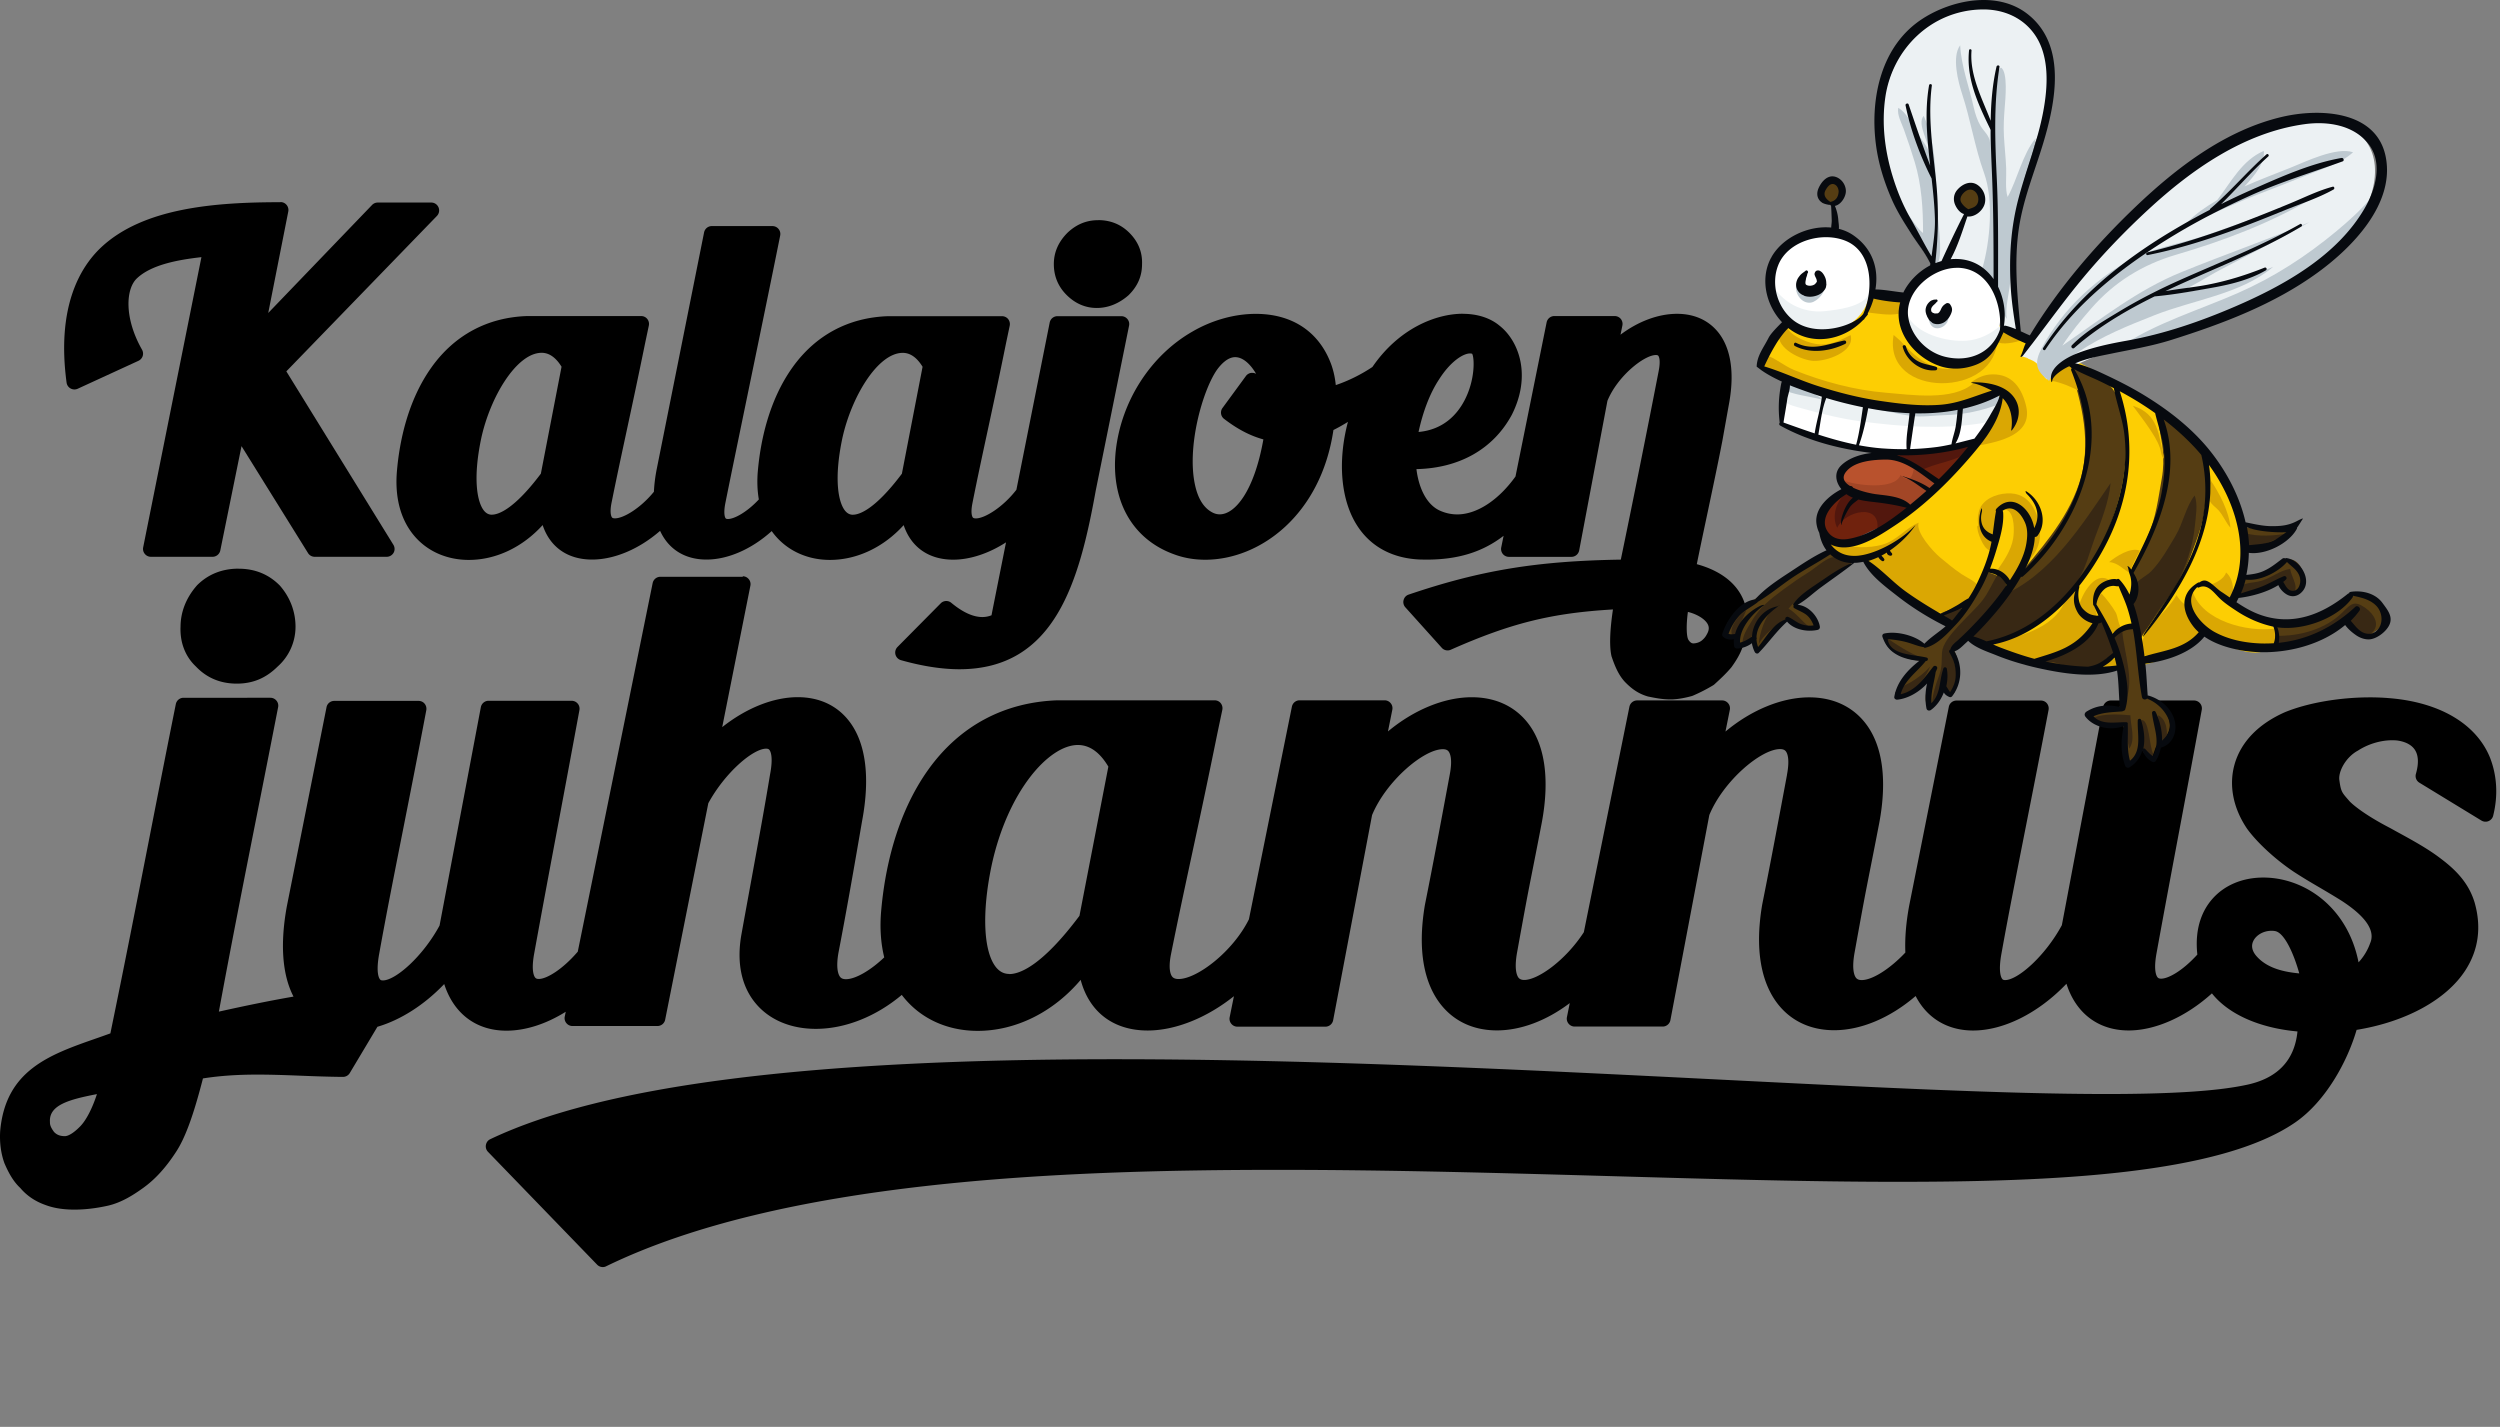 <?xml version="1.0" encoding="UTF-8"?> <svg xmlns="http://www.w3.org/2000/svg" width="424" height="242" fill="none" viewBox="0 0 424 242"><rect x="0" y="0" width="424" height="242" fill="#808080" stroke="none"/><g clip-path="url(#a)"><path fill="#000" d="M53.39 93.782a.68.68 0 0 1-.57-.31l-12.17-19.57-3.94 19.35c-.06.31-.34.53-.65.53H25.6c-.2 0-.39-.09-.52-.24a.648.648 0 0 1-.14-.55l10.05-50.11c-4.6.45-9.46 1.31-12.15 3.79-2.55 2.27-2.27 7.85.66 13 .09.16.11.36.06.53-.06.18-.19.32-.36.4l-10.31 4.74a.672.672 0 0 1-.6-.02.689.689 0 0 1-.34-.5c-1.32-9.86.62-17.59 5.62-22.33 7.03-6.62 19.12-7.51 30-7.51.2 0 .39.09.52.24s.18.36.14.55l-3.83 19.45 19.19-19.96c.13-.13.3-.21.48-.21h9.08c.27 0 .51.16.62.41.1.25.05.53-.13.72l-25.9 26.73 18.43 29.86c.13.21.13.47.02.68-.12.21-.34.34-.58.34H53.4l-.01-.01Z"></path><path fill="#000" d="m47.592 35.633-4.27 21.68 20.76-21.6h9.08l-26.26 27.1 18.7 30.3h-12.21l-13.06-20.99-4.27 20.99h-10.46l10.23-50.99c-5.11.46-10.46 1.3-13.44 4.04-2.75 2.44-2.6 8.32.53 13.82l-10.31 4.74c-1.37-10.23.92-17.48 5.42-21.76 6.49-6.11 17.56-7.33 29.55-7.33m0-1.34c-11.02 0-23.26.91-30.46 7.69-3.61 3.42-7.54 10.17-5.83 22.91.06.42.31.79.68.99a1.331 1.331 0 0 0 1.2.05l10.31-4.74c.34-.16.6-.45.72-.81.11-.36.07-.74-.11-1.07-3.05-5.35-2.8-10.38-.81-12.16 2.39-2.21 6.68-3.07 10.88-3.54l-9.88 49.22c-.08.39.02.8.28 1.11.25.31.63.49 1.03.49h10.46c.63 0 1.18-.45 1.31-1.07l3.6-17.7 11.28 18.14c.24.39.67.63 1.13.63h12.21c.48 0 .93-.26 1.17-.68.24-.42.22-.94-.03-1.35l-18.16-29.42 25.54-26.36c.37-.38.48-.96.27-1.45-.21-.5-.69-.82-1.23-.82h-9.08c-.36 0-.71.15-.96.41l-17.61 18.32 3.4-17.21c.08-.39-.03-.8-.28-1.11-.25-.31-.63-.49-1.03-.49"></path><path fill="#000" d="M162.739 112.832c-2.9 0-6.18-.51-9.73-1.52a.641.641 0 0 1-.46-.47.665.665 0 0 1 .17-.64l7.33-7.4a.668.668 0 0 1 .9-.05c2.05 1.7 3.96 2.56 5.68 2.56.75 0 1.47-.17 2.15-.5l.17-.91 2.67-13.42c-3.15 2.38-6.76 3.76-9.93 3.76-4.28 0-7.21-2.43-8.09-6.6-3.34 4.18-8.03 6.64-12.83 6.64-4.16 0-7.74-1.95-9.75-5.26-3.37 3.26-7.5 5.19-11.2 5.19-3.7 0-6.41-1.93-7.6-5.34-3.53 3.32-7.97 5.35-11.8 5.35-4.27 0-7.19-2.43-8.07-6.58-3.34 4.19-8.03 6.65-12.84 6.65-3.37 0-6.37-1.26-8.46-3.54-2.39-2.61-3.45-6.35-3.06-10.84 1.36-15.66 9.36-25.25 21.41-25.65h19.34c.2 0 .39.09.52.25s.18.36.13.56l-.61 2.9c-1.21 5.97-2.24 10.76-3.15 15a865.92 865.92 0 0 0-2.57 12.25c-.27 1.4-.19 2.45.23 2.96.22.27.55.4 1.02.4 1.9 0 5.06-2.16 7.27-4.94.05-1.31.21-2.63.48-4.03l8.02-40.08c.06-.31.34-.54.65-.54h10.31c.2 0 .39.09.52.24s.18.36.14.55c-1.42 7.09-3.57 17.51-5.47 26.71-1.6 7.74-3.05 14.81-3.85 18.79-.28 1.44-.2 2.52.21 3.02.2.24.5.36.91.36 1.51 0 3.97-1.58 5.95-3.79-.3-1.54-.37-3.22-.22-4.97 1.36-15.66 9.37-25.24 21.41-25.65h19.34c.2 0 .39.09.52.25s.18.36.14.56l-.61 2.9c-1.21 5.98-2.25 10.78-3.16 15.02-.88 4.09-1.71 7.95-2.57 12.23-.27 1.4-.19 2.45.22 2.96.22.27.55.4 1.01.4 1.97 0 5.31-2.35 7.51-5.25l5.68-28.52c.06-.31.34-.54.65-.54h10.84c.2 0 .39.09.52.25s.18.36.14.56l-5.65 27.94c-2.72 15.08-6.71 29.81-22.48 29.81m-9.6-53.66c-4.22 0-9.12 6.76-10.91 15.07-1.24 5.9-1 10.8.61 12.79.51.62 1.12.93 1.87.93 1.29 0 4.15-.96 8.91-7.34l3.59-18.54c-1.12-1.93-2.49-2.91-4.07-2.91Zm-61.24 0c-4.22 0-9.12 6.76-10.91 15.07-1.24 5.9-1 10.8.61 12.79.51.62 1.12.93 1.87.93 1.29 0 4.15-.96 8.92-7.34l3.59-18.54c-1.12-1.93-2.48-2.91-4.07-2.91"></path><path fill="#000" d="M131.051 39.674c-2.6 12.98-7.56 36.72-9.32 45.5-.58 2.98.29 4.18 1.77 4.18 1.81 0 4.53-1.78 6.67-4.26-.33-1.51-.44-3.21-.28-5.11 1.07-12.29 7.1-24.58 20.77-25.04h19.31l-.61 2.9c-2.37 11.68-3.97 18.47-5.73 27.25-.57 2.96.34 4.15 1.89 4.15 2.23 0 5.77-2.45 8.13-5.64l5.71-28.67h10.84l-5.65 27.94c-2.77 15.35-6.69 29.28-21.83 29.28-2.78 0-5.95-.47-9.55-1.49l7.33-7.4c2.29 1.9 4.34 2.71 6.11 2.71 1 0 1.92-.26 2.75-.73l.23-1.22 3.04-15.25c-3.42 3.08-7.49 4.8-10.95 4.8-4.04 0-7.26-2.35-7.66-7.65-3.45 5.15-8.6 7.69-13.26 7.69-4.04 0-7.71-1.91-9.6-5.69-3.42 3.59-7.71 5.63-11.35 5.63-3.64 0-6.31-1.84-7.27-5.94-3.64 3.79-8.26 5.95-12.13 5.95-3.87 0-7.24-2.35-7.64-7.63-3.46 5.15-8.61 7.7-13.27 7.7-6.26 0-11.64-4.59-10.86-13.65 1.07-12.29 7.1-24.58 20.77-25.04h19.32l-.61 2.9c-2.37 11.68-3.97 18.47-5.73 27.25-.57 2.96.34 4.16 1.9 4.16 2.16 0 5.57-2.31 7.93-5.36.03-1.25.18-2.62.48-4.14l8.02-40.08h10.31m13.67 48.96c2.29 0 5.51-2.3 9.54-7.74l3.67-18.93c-1.32-2.4-2.99-3.46-4.77-3.46-4.49 0-9.65 6.74-11.57 15.6-1.79 8.53-.56 14.53 3.13 14.53Zm-61.23 0c2.28 0 5.51-2.3 9.54-7.74l3.66-18.93c-1.32-2.4-2.99-3.46-4.77-3.46-4.49 0-9.65 6.74-11.57 15.6-1.79 8.53-.56 14.53 3.13 14.53m47.57-50.29h-10.31c-.64 0-1.18.45-1.31 1.07l-8.02 40.08c-.27 1.36-.43 2.64-.49 3.91-2.28 2.8-5.16 4.51-6.61 4.51-.38 0-.47-.12-.5-.16-.07-.09-.43-.63-.09-2.41.86-4.27 1.69-8.14 2.57-12.23.91-4.23 1.94-9.03 3.16-15.01l.61-2.89c.08-.39-.01-.8-.27-1.12-.26-.32-.63-.49-1.04-.49h-19.32c-6.71.22-12.29 3.21-16.19 8.64-4.11 5.73-5.48 12.74-5.9 17.62-.41 4.68.71 8.6 3.23 11.35 2.22 2.42 5.4 3.75 8.96 3.75 4.62 0 9.13-2.17 12.52-5.91 1.23 3.71 4.21 5.85 8.38 5.85 3.8 0 8-1.79 11.54-4.87 1.43 3.12 4.2 4.87 7.86 4.87s7.69-1.78 11.07-4.83c2.19 3.09 5.77 4.89 9.87 4.89 4.61 0 9.12-2.16 12.51-5.9 1.24 3.72 4.23 5.86 8.41 5.86 2.85 0 6.04-1.06 8.95-2.94l-2.35 11.79-.11.58c-.5.2-1.02.3-1.56.3-1.56 0-3.33-.81-5.26-2.41-.25-.21-.55-.31-.85-.31-.35 0-.69.13-.95.4l-7.33 7.4a1.331 1.331 0 0 0-.338.596 1.342 1.342 0 0 0 .928 1.634c3.61 1.02 6.95 1.54 9.91 1.54 16.29 0 20.36-15 23.14-30.37l5.64-27.91c.08-.39-.02-.8-.28-1.11-.25-.31-.63-.49-1.03-.49h-10.84c-.64 0-1.18.45-1.31 1.07l-5.65 28.37c-2.25 2.92-5.34 4.86-6.88 4.86-.37 0-.47-.12-.5-.15-.08-.09-.43-.63-.08-2.41.85-4.27 1.68-8.13 2.56-12.21.91-4.24 1.95-9.04 3.16-15.03l.61-2.89c.08-.39-.02-.8-.27-1.12-.25-.31-.64-.49-1.04-.49h-19.31c-6.71.22-12.29 3.21-16.19 8.64-4.11 5.73-5.48 12.74-5.91 17.62-.15 1.69-.09 3.31.17 4.82-2.01 2.16-4.16 3.32-5.24 3.32-.3 0-.37-.09-.39-.12-.2-.25-.34-1.04-.07-2.47.79-3.97 2.28-11.16 3.85-18.78 1.9-9.2 4.05-19.62 5.47-26.71.08-.39-.02-.8-.28-1.11-.25-.31-.63-.49-1.03-.49m13.67 48.96c-.54 0-.97-.22-1.35-.68-1.17-1.44-1.91-5.41-.48-12.24 1.52-7.02 6-14.54 10.26-14.54 1.27 0 2.4.79 3.36 2.36l-3.51 18.14c-4.71 6.27-7.36 6.95-8.29 6.95m-61.23 0c-.54 0-.97-.22-1.35-.68-1.17-1.44-1.91-5.41-.48-12.24 1.51-7.02 6-14.54 10.26-14.54 1.27 0 2.4.79 3.37 2.36l-3.51 18.14c-4.71 6.27-7.36 6.95-8.29 6.95m102.58-35.72c-1.75 0-3.32-.68-4.67-2.03-1.31-1.31-1.95-2.87-1.95-4.75s.71-3.43 2.1-4.82c1.41-1.32 2.96-1.95 4.75-1.95 1.91 0 3.53.66 4.82 1.95 1.38 1.38 2.03 3.01 1.95 4.85 0 1.8-.66 3.35-2.03 4.72-1.52 1.34-3.23 2.03-4.98 2.03"></path><path fill="#000" d="M186.25 38.682c1.76 0 3.21.61 4.35 1.76 1.22 1.22 1.83 2.67 1.76 4.35 0 1.68-.61 3.05-1.83 4.27-1.3 1.15-2.83 1.83-4.51 1.83-1.68 0-3.05-.69-4.2-1.83-1.22-1.22-1.76-2.59-1.76-4.27 0-1.68.69-3.13 1.91-4.35 1.22-1.15 2.6-1.76 4.28-1.76Zm0-1.34c-1.97 0-3.67.69-5.19 2.12-1.56 1.56-2.33 3.34-2.33 5.33 0 1.99.7 3.77 2.15 5.22 1.48 1.48 3.21 2.22 5.14 2.22 1.93 0 3.78-.75 5.39-2.17l.06-.06c1.49-1.49 2.22-3.19 2.22-5.19.08-2.03-.64-3.82-2.15-5.33-1.43-1.43-3.21-2.15-5.3-2.15m97.05 80.65c-1.32 0-2.56-.25-3.65-.47-1.62-.47-2.66-1.36-3.47-2.16-1.1-1.11-1.74-2.72-2.23-4.16-.38-1.73-.24-4.71.38-8.51-11.04.57-18.09 2.29-28.55 6.93a.662.662 0 0 1-.77-.16l-6.18-6.87a.672.672 0 0 1 .28-1.08c12.24-4.15 21.8-5.71 36.31-5.9 2.21-10.69 4.65-22.81 6.53-32.52.39-2.04.03-2.84-.21-3.15-.2-.25-.5-.36-.92-.36-2.43 0-7.15 3.99-8.86 8.25l-4.8 25.43c-.06.32-.33.54-.66.54h-10.61c-.2 0-.39-.09-.52-.24a.652.652 0 0 1-.14-.55l.78-3.86c-3.8 3.53-8.24 5.13-14.09 5.13-.31 0-.62 0-.94-.01-4.51-.15-8.05-2.01-10.25-5.39-2.97-4.57-3.32-11.79-1.01-18.86-1.46 1.01-2.87 1.85-4.23 2.5-1.97 14.3-12.08 21.78-21.12 21.78-1.83 0-3.56-.31-5.15-.91-6.74-2.46-10.24-8.77-9.36-16.88.93-8.2 5.79-15.73 12.7-19.67 3.21-1.87 6.9-2.89 10.38-2.89 5.68 0 9.92 2.69 11.94 7.57.58 1.39.93 3.01 1.02 4.73 2.47-.72 5.02-1.94 7.29-3.47 4.42-6.52 10.57-8.85 14.86-8.85 2.37 0 4.41.66 5.89 1.91 4.43 3.56 4.07 9.89 1.85 14.25-3.1 5.72-8.83 8.86-16.16 8.86h-.15c.21 3.08 1.44 6.85 4.33 8.26 1.06.5 2.18.75 3.32.75 3.56 0 7.48-2.55 10.5-6.82l5.31-26.28c.06-.31.34-.54.65-.54h10.23c.2 0 .39.09.52.25.13.15.18.36.14.56l-.7 3.41c3.22-2.87 7.14-4.59 10.63-4.59 2.67 0 4.88.97 6.4 2.81 2.14 2.59 2.72 6.75 1.7 12.02l-1.07 5.94c-.7 3.61-1.6 7.87-2.47 11.98-.72 3.41-1.41 6.64-1.98 9.53 3.61.86 6.23 2.54 7.6 4.87 1.3 2.22 1.44 4.96.43 8.14-.39 1.31-1.05 2.4-1.93 3.62-.9 1.06-1.84 1.93-2.75 2.76-.03.03-.08.07-.12.09-1.1.66-2.2 1.23-3.36 1.72-1.32.38-2.58.59-3.54.59m2.39-14.99c-.38 2.32-.5 4.98.08 5.87.27.42.71.92 1.35.92.7 0 1.37-.22 1.88-.62.65-.52.9-.96 1.18-1.53.38-.79.35-1.53-.07-2.23-.79-1.3-2.79-2.2-4.42-2.41Zm-76.22-43.08c-1.25 0-2.48.83-3.66 2.46-2.86 4.12-5.19 14.05-3.78 20.18.55 2.39 1.6 4.03 3.11 4.88.55.32 1.12.48 1.71.48 2.73 0 6.49-3.64 8.17-13.87-2.36-.54-4.61-1.67-7.02-3.51a.664.664 0 0 1-.13-.93l3.97-5.42c.11-.15.29-.25.48-.27h.06c.17 0 .33.06.45.18.54.5 1.15.94 1.8 1.31-.95-2.86-2.89-5.48-5.15-5.48m30.29 14.07c6.42-.13 9.02-4.81 10-7.62 1.22-3.47.85-6.46.37-6.85-.2-.15-.48-.23-.82-.23-1.42 0-3.78 1.46-5.84 4.72-1.65 2.52-2.94 5.93-3.71 9.87v.11Z"></path><path fill="#000" d="M248.058 54.563c2.17 0 4.09.6 5.46 1.75 3.89 3.13 3.97 8.93 1.68 13.44-3.29 6.06-9.3 8.49-15.56 8.49-.28 0-.57 0-.85-.01.08 3.66 1.45 7.94 4.73 9.54 1.2.56 2.41.82 3.61.82 4.21 0 8.28-3.14 11.13-7.22l5.34-26.42h10.23l-1.14 5.57c3.44-3.79 7.91-5.95 11.73-5.94 5.32 0 9.35 4.21 7.43 14.04l-1.07 5.95c-1.3 6.72-3.28 15.57-4.58 22.14 5.95 1.22 10.54 4.88 8.17 12.29-.39 1.3-1.07 2.37-1.83 3.43-.84.99-1.76 1.83-2.67 2.67-1.15.69-2.21 1.22-3.28 1.68-1.07.31-2.29.53-3.28.53-1.22 0-2.37-.23-3.51-.46-1.3-.38-2.22-1.07-3.13-1.98-.92-.92-1.52-2.29-2.06-3.9-.38-1.76-.15-5.04.54-9.01-11.76.53-18.94 2.29-29.62 7.02l-6.18-6.87c12.83-4.35 22.6-5.72 36.64-5.88 2.14-10.31 4.66-22.82 6.64-33.05.59-3.08-.29-4.31-1.79-4.31-2.78 0-7.72 4.22-9.51 8.73l-4.81 25.5h-10.61l1.23-6.07c-4.39 4.95-9.21 6.54-15.19 6.54-.3 0-.61 0-.92-.01-12.6-.4-14.37-14.36-9.89-25.42-2.1 1.62-4.18 2.95-6.23 3.89-1.84 14.47-11.97 21.56-20.51 21.56-1.73 0-3.4-.29-4.91-.87-7.1-2.6-9.7-9.16-8.93-16.18.84-7.41 5.27-15.11 12.36-19.16 2.99-1.74 6.6-2.81 10.05-2.81 4.75 0 9.2 2.03 11.33 7.16.61 1.45.99 3.28.99 5.35 3.03-.76 5.98-2.19 8.42-3.86 3.97-5.92 9.74-8.66 14.37-8.66m-8.58 20.08c11.63 0 12.95-14.15 11.07-15.66-.33-.25-.75-.38-1.23-.38-1.73 0-4.25 1.63-6.4 5.03-1.6 2.44-2.98 5.88-3.82 10.15 0 .3-.08.61-.08.84h.46m-32.63 13.92c3.36 0 7.24-4.36 8.88-14.76v-.31c-2.44-.46-4.73-1.53-7.33-3.51l3.97-5.42c.99.91 2.14 1.6 3.28 2.06-.83-3.84-3.31-7.39-6.18-7.39-1.36 0-2.8.8-4.2 2.73-3.82 5.5-7.25 22.21-.46 26.03.64.37 1.32.57 2.04.57Zm80.27 21.88c.76 0 1.6-.23 2.29-.76.76-.61 1.07-1.15 1.37-1.76 1.6-3.36-2.9-5.57-5.65-5.65-.38 2.06-.77 5.65.08 6.95.53.84 1.22 1.22 1.91 1.22Zm-39.05-57.21c-4.44 0-10.77 2.38-15.33 9.03-1.95 1.3-4.1 2.36-6.21 3.07-.15-1.48-.49-2.88-1.01-4.11-2.13-5.14-6.59-7.97-12.56-7.97-3.6 0-7.4 1.06-10.72 2.99-7.08 4.04-12.07 11.76-13.02 20.17-.92 8.44 2.75 15.01 9.8 17.59 1.65.63 3.46.95 5.37.95 9.26 0 19.6-7.56 21.74-22 .8-.4 1.62-.86 2.46-1.38-1.77 6.68-1.23 13.31 1.61 17.66 2.32 3.57 6.05 5.54 10.78 5.69.33 0 .65.01.96.01 5.29 0 9.46-1.27 13.05-4.04l-.4 1.97c-.08.39.02.8.27 1.11.25.31.63.49 1.03.49h10.61c.64 0 1.19-.46 1.31-1.09l4.79-25.37c1.73-4.23 6.26-7.77 8.22-7.77.3 0 .37.09.4.12.08.09.45.66.07 2.6-1.85 9.55-4.23 21.42-6.42 31.98-14.29.23-23.82 1.81-35.98 5.93-.43.14-.75.49-.86.93-.12.43 0 .9.3 1.23l6.18 6.87a1.32 1.32 0 0 0 1.53.32c10.12-4.48 17.02-6.22 27.5-6.83-.41 2.74-.69 5.9-.26 7.87.01.05.02.1.04.14.51 1.51 1.18 3.21 2.38 4.41.87.87 1.99 1.82 3.7 2.32l.11.03c1.12.23 2.39.49 3.78.49 1.39 0 2.89-.37 3.65-.58.06-.02.11-.04.16-.06 1.19-.51 2.32-1.09 3.45-1.77.08-.05.15-.1.21-.16.94-.86 1.9-1.74 2.79-2.79a.535.535 0 0 1 .07-.08c.79-1.1 1.58-2.33 2.03-3.83 1.07-3.34.9-6.26-.5-8.65-1.38-2.35-3.92-4.07-7.39-5.02.55-2.72 1.19-5.74 1.86-8.9.87-4.12 1.77-8.37 2.47-11.99l1.07-5.97c1.34-6.9-.26-10.64-1.84-12.55-1.65-2-4.04-3.05-6.91-3.05-3.18 0-6.58 1.28-9.59 3.54l.32-1.56c.08-.39-.02-.8-.27-1.11-.25-.31-.64-.49-1.04-.49h-10.23c-.64 0-1.18.45-1.31 1.07l-5.28 26.14c-2.89 4.03-6.56 6.43-9.88 6.43-1.04 0-2.07-.23-3.05-.69-2.41-1.17-3.54-4.25-3.87-6.99 7.3-.16 13.03-3.41 16.16-9.18 3.35-6.59 1.3-12.45-2.02-15.11-1.58-1.33-3.76-2.05-6.29-2.05m-7.49 20.03c.77-3.54 1.96-6.6 3.46-8.88 1.93-3.05 4.09-4.43 5.28-4.43.11 0 .24.01.36.07.39.75.52 4.43-1.33 7.94-1.19 2.26-3.49 4.92-7.77 5.31m-33.72 13.97c-.47 0-.92-.13-1.36-.38-1.36-.76-2.3-2.26-2.8-4.46-1.49-6.49 1.23-16.13 3.68-19.66.7-.97 1.83-2.16 3.1-2.16s2.55 1.11 3.55 2.83c-.2-.11-.42-.17-.65-.17h-.13c-.38.04-.72.23-.95.54l-3.97 5.42c-.43.59-.31 1.41.27 1.85 2.28 1.75 4.43 2.87 6.66 3.48-1.55 8.77-4.8 12.71-7.4 12.71Zm80.27 21.88c-.35 0-.64-.38-.78-.6-.32-.5-.41-2.35-.09-4.73 1.31.31 2.73 1.05 3.3 1.97.31.51.32 1.01.03 1.61-.25.49-.45.84-1 1.29-.38.29-.91.47-1.45.47m-246.99 6.16c-2.6 0-4.78-.92-6.48-2.73-1.65-1.54-2.51-3.78-2.39-6.28 0-2.31.89-4.57 2.58-6.51 1.77-1.77 3.98-2.65 6.6-2.65 2.62 0 4.71.86 6.47 2.62 1.65 1.89 2.51 4.15 2.51 6.57s-1.04 4.7-2.86 6.29c-1.77 1.77-3.95 2.69-6.43 2.69Z"></path><path fill="#000" d="M40.481 97.783c2.31 0 4.31.74 5.99 2.42 1.47 1.68 2.32 3.79 2.32 6.1 0 2.31-.95 4.31-2.63 5.79-1.68 1.68-3.68 2.52-5.99 2.52s-4.42-.84-6-2.52c-1.58-1.47-2.31-3.58-2.21-5.79 0-2.31.94-4.42 2.42-6.1 1.68-1.68 3.79-2.42 6.1-2.42Zm0-1.34c-2.81 0-5.18.95-7.05 2.81-.02.02-.04.04-.06.07-1.79 2.05-2.74 4.45-2.75 6.95-.12 2.67.8 5.07 2.6 6.76 1.83 1.93 4.16 2.91 6.94 2.91 2.78 0 4.98-.97 6.91-2.88a9.038 9.038 0 0 0 3.05-6.76c0-2.58-.92-5-2.65-6.98l-.06-.06c-1.86-1.87-4.2-2.81-6.94-2.81m61.78 117.8c-.18 0-.35-.07-.48-.2l-18.51-19.14a.679.679 0 0 1-.18-.58c.04-.21.18-.39.37-.48 19.09-9.08 53.66-13.5 105.68-13.5 34.04 0 70.51 1.84 102.68 3.46 26.01 1.31 48.48 2.44 65.46 2.44 11.01 0 18.71-.49 23.56-1.5 5.94-1.15 9.22-4.74 9.54-10.39-6.96-.49-12.51-3.01-15.13-6.84-4.36 4.16-9.62 6.62-14.21 6.62-5.28 0-8.95-3.1-10.23-8.58-4.72 5.33-10.8 8.59-16.15 8.59-4.45 0-7.81-2.22-9.53-6.28-4.33 3.97-9.4 6.23-14.04 6.23-3.59 0-6.62-1.34-8.76-3.87-3.05-3.61-4.02-9.35-2.8-16.59 1.47-7.36 2.86-14.83 4.2-22.05.54-2.8.11-4.03-.35-4.58-.34-.41-.82-.6-1.48-.6-3.5 0-10.13 5.48-12.65 11.65l-6.61 34.85c-.06.32-.34.54-.66.54h-14.94c-.2 0-.39-.09-.52-.25a.646.646 0 0 1-.14-.55l.85-4.2c-4.19 3.61-8.97 5.64-13.38 5.64-3.59 0-6.62-1.34-8.76-3.87-3.06-3.61-4.02-9.35-2.8-16.59 1.46-7.3 2.83-14.69 4.16-21.85l.05-.25c.53-2.76.1-3.99-.35-4.53-.34-.41-.82-.6-1.48-.6-3.5 0-10.13 5.48-12.64 11.65l-6.61 34.85c-.06.32-.33.54-.66.54h-14.93c-.2 0-.39-.09-.52-.25a.649.649 0 0 1-.14-.55l1.1-5.46c-4.74 4.3-10.59 6.91-15.67 6.91-5.94 0-9.96-3.49-11-9.43-4.57 5.97-11.12 9.49-17.81 9.49-5.36 0-9.97-2.33-12.77-6.42-4.36 3.87-9.67 6.08-14.69 6.08-4.05 0-7.48-1.44-9.67-4.07-2.31-2.76-3.09-6.62-2.27-11.18.62-3.45 1.22-6.75 1.81-9.94 1.1-5.99 2.13-11.65 3.03-17.08.62-3.17.11-4.37-.24-4.8-.25-.3-.6-.45-1.06-.45-2.47 0-7.44 4.14-10.45 9.69l-7.34 36.82c-.06.31-.34.54-.65.54h-14.41c-.2 0-.39-.09-.52-.25a.667.667 0 0 1-.14-.56l.49-2.41c-3.64 2.59-7.5 4-11.04 4-5.28 0-8.95-3.1-10.23-8.58-3.51 3.96-7.84 6.84-12.09 8.01l-4.82 8.08c-.12.2-.34.32-.57.32h-.21c-2.38-.03-4.66-.12-6.87-.2-2.56-.1-4.98-.19-7.41-.19-3.72 0-6.85.23-9.79.73-1.64 6.46-3.06 10.4-4.61 12.72-1.67 2.55-3.41 4.47-5.32 5.85-1.64 1.18-3.62 2.46-5.82 2.95-1.93.43-3.78.65-5.51.65-1.82 0-3.42-.26-4.76-.78-1.6-.57-2.92-1.48-3.93-2.69-1.22-1.11-2-2.71-2.55-3.98-.57-1.58-.8-3.34-.68-5.14.88-9.93 8.18-12.48 15.9-15.17.89-.31 1.79-.63 2.7-.96 2.34-11.32 4.5-22.36 6.6-33.05 1.49-7.61 2.99-15.27 4.58-23.17.06-.31.33-.54.65-.54h14.72c.2 0 .39.09.52.24s.18.36.14.55c-1.2 6.15-2.38 12.12-3.55 18.03-2.32 11.68-4.5 22.73-6.68 34.61 5.39-1.2 9.84-2.13 14.55-2.92-2.22-3.56-2.76-8.95-1.53-15.68l6.73-33.77c.06-.31.34-.54.65-.54h14.31c.2 0 .39.09.51.24.13.15.18.36.14.55-1.44 7.56-2.77 14.32-3.95 20.29-1.54 7.79-2.86 14.51-4.04 21.03-.59 3.24-.07 4.45.29 4.88.24.29.56.42.99.42 2.39 0 7.27-4.16 10.26-9.75.12-.62.31-1.61 1.76-9.28l5.27-27.84c.06-.32.34-.54.66-.54h14.1c.2 0 .38.09.51.24s.18.35.14.55c-1.46 7.92-2.74 14.74-3.91 20.99-1.37 7.28-2.58 13.78-3.77 20.35-.4 2.22-.29 3.85.33 4.59.27.32.63.47 1.12.47 1.81 0 4.7-2 7.23-4.99l12.73-62.68c.06-.31.34-.54.66-.54h13.99c.2 0 .39.09.52.24s.18.36.14.56l-5.15 25.87c4.3-3.89 9.35-6.16 13.83-6.16 3.3 0 6.05 1.22 7.97 3.53 2.9 3.49 3.69 9.28 2.29 16.73-1.2 7.03-2.61 15.15-4 22.3-.5 2.84-.04 4.11.44 4.68.35.41.83.61 1.49.61 1.85 0 4.66-1.62 7.24-4.16-.65-2.44-.85-5.14-.6-8.04.57-6.57 2.41-16.02 7.92-23.69 5.22-7.27 12.4-11.11 21.33-11.42h26.63c.2 0 .39.09.52.25s.18.36.13.56l-.84 4c-1.67 8.23-3.09 14.85-4.35 20.69-1.21 5.63-2.36 10.95-3.54 16.85-.39 2.04-.27 3.52.36 4.29.36.43.88.64 1.6.64 3.36 0 9.7-4.71 12.57-10.58l7.3-36.15c.06-.31.34-.54.65-.54h14.41c.2 0 .39.09.52.24s.18.36.14.55l-1.13 5.64c4.52-4.34 10.2-6.97 15.26-6.97 3.65 0 6.69 1.33 8.77 3.84 2.96 3.57 3.81 9.31 2.44 16.61-.87 4.49-1.36 6.99-1.73 8.85-.71 3.6-.96 4.82-2.47 13.23-.53 2.94-.07 4.24.41 4.81.34.4.81.6 1.46.6 2.87 0 7.77-3.89 10.74-8.52l7.75-38.37c.06-.31.34-.54.65-.54h14.41c.2 0 .39.09.52.24s.18.36.14.55l-1.13 5.65c4.52-4.34 10.2-6.97 15.26-6.97 3.65 0 6.68 1.33 8.77 3.84 2.96 3.57 3.81 9.31 2.45 16.61-.86 4.47-1.36 6.96-1.73 8.82-.72 3.61-.96 4.82-2.48 13.26-.52 2.94-.06 4.24.42 4.81.34.4.81.6 1.45.6 2.06 0 5.29-2.04 8.1-5.09-.13-2.4.08-5.09.61-8.02l6.73-33.77c.06-.31.34-.54.66-.54h14.31c.2 0 .39.09.51.24.13.15.18.36.14.55-1.44 7.57-2.78 14.34-3.96 20.32-1.53 7.78-2.86 14.49-4.04 21.01-.59 3.24-.07 4.45.29 4.88.24.29.56.42 1 .42 2.39 0 7.27-4.16 10.26-9.75.13-.66.33-1.72 2.01-10.59l5.02-26.54c.06-.32.34-.54.66-.54h14.1a.685.685 0 0 1 .646.501c.025.094.03.193.014.289-1.46 7.9-2.73 14.71-3.9 20.95-1.37 7.29-2.59 13.8-3.78 20.38-.4 2.22-.29 3.85.33 4.59.27.32.64.47 1.13.47 1.69 0 4.42-1.81 6.84-4.54-.48-3.71.31-6.86 2.28-9.14 1.93-2.24 4.85-3.47 8.22-3.47 6.89 0 14.31 5.16 15.69 15.05 1.39-1.15 2.41-2.62 3.05-4.36 1.02-2.47-.74-5.16-5.2-8.05-1.52-.95-2.73-1.66-3.89-2.34-1.34-.78-2.61-1.52-4.1-2.5-3.05-2.03-6.09-4.82-7.75-7.11-2.28-3.36-3-7.05-2.04-10.4 1.02-3.57 3.82-6.47 8.09-8.37 3.77-1.56 9.09-2.49 14.23-2.49 1.04 0 2.06.04 3.03.11 8.3.62 14.37 4.1 16.65 9.56 1.19 2.98 1.38 6.28.56 9.57a.674.674 0 0 1-.39.46c-.08.03-.17.05-.25.05-.12 0-.24-.03-.35-.1l-10.52-6.42a.681.681 0 0 1-.3-.76c.56-1.95.47-3.5-.26-4.62-.86-1.3-2.43-1.75-3.6-1.89-.25-.02-.53-.04-.81-.04-2.06 0-4.29.67-6.11 1.83-2.42 1.32-3.83 4.15-3.49 5.83.27 1.97.56 2.31 1.64 3.55l.31.36c1.26 1.25 3.87 2.98 6.96 4.58l1.39.76c2.54 1.39 5.16 2.83 7.24 4.46 2.91 2.18 4.57 4.33 5.38 6.96 1.16 4.03.66 7.74-1.47 11.02-3.19 4.91-10.05 8.58-18.41 9.86-1.47 5.38-5.15 12.21-10.25 15.73-10.09 6.98-30.14 9.96-67.07 9.96-14.97 0-31.22-.47-48.43-.96-18.46-.53-37.55-1.07-56.4-1.07-37.59 0-84.56 1.86-114.48 16.41-.09.05-.19.07-.29.07m-85.85-29.37c-3.93.76-8.83 1.7-8.6 5.41 0 .7.24 1.3.82 2.06.58.67 1.36 1 2.41 1 .77 0 1.8-.6 2.89-1.7 1.46-1.38 2.79-4.42 3.47-6.96-.32.07-.65.13-.99.19Zm166.45-59.12c-5.93 0-12.78 9.41-15.28 20.97-1.75 8.32-1.41 14.99.9 17.83.74.91 1.67 1.37 2.77 1.37 3.14 0 7.58-3.65 12.52-10.27l4.97-25.69c-1.59-2.8-3.57-4.22-5.87-4.22m202.43 31.49c-1.6 0-3.12.9-3.71 2.18-.48 1.05-.24 2.2.67 3.24 2.38 2.71 6.26 3.05 8.64 3.24-.69-2.87-2.46-8.19-4.88-8.59-.24-.04-.48-.06-.72-.06"></path><path fill="#000" d="m125.99 99.152-5.57 27.98c4.56-4.77 10.15-7.47 14.91-7.47 6.98 0 12.16 5.82 9.6 19.46-1.26 7.36-2.63 15.25-4 22.3-.76 4.34.49 6.08 2.59 6.08 2.1 0 5.26-1.87 7.98-4.63-.68-2.35-.95-5.07-.68-8.18 1.47-16.93 9.78-33.86 28.61-34.5h26.61l-.84 4c-3.26 16.09-5.47 25.45-7.89 37.55-.79 4.08.47 5.73 2.62 5.73 3.8 0 10.37-5.16 13.21-11.03l7.32-36.24h14.41l-1.58 7.89c4.75-5.37 11.01-8.41 16.36-8.41 7.45 0 13.13 5.9 10.56 19.67-2.52 13.04-1.89 9.26-4.21 22.09-.79 4.43.43 6.19 2.53 6.19 3.14 0 8.24-3.99 11.37-8.93l7.78-38.49h14.41l-1.58 7.89c4.75-5.37 11.01-8.41 16.36-8.41 7.45 0 13.14 5.9 10.56 19.67-2.53 13.04-1.89 9.26-4.21 22.09-.79 4.43.44 6.19 2.53 6.19 2.38 0 5.86-2.28 8.78-5.52-.15-2.32.02-5.03.58-8.14l6.73-33.76h14.3c-3.26 17.14-5.89 29.66-7.99 41.33-.79 4.36.18 6.09 1.94 6.09 2.92 0 8.01-4.75 10.89-10.19.21-1.05.42-2.21 7.05-37.23h14.1c-3.16 17.14-5.47 29.13-7.68 41.33-.75 4.17.29 5.85 2.11 5.85 2.01 0 4.97-2.03 7.54-5-1.18-8.06 3.91-12.15 9.8-12.15 6.61 0 14.24 5.15 15.16 15.61 1.89-1.26 3.37-3.05 4.21-5.36 1.47-3.58-2.21-6.73-5.47-8.84-3.37-2.1-5.26-3.05-7.99-4.84-2.84-1.89-5.89-4.63-7.57-6.94-4.21-6.21-2.95-13.88 5.79-17.78 3.97-1.64 9.28-2.43 13.96-2.43 1.03 0 2.03.04 2.97.11 7.05.52 13.67 3.37 16.09 9.15 1.05 2.63 1.37 5.78.52 9.15l-10.52-6.42c1.37-4.73-1.05-6.94-4.42-7.36-.29-.03-.59-.04-.89-.04-2.1 0-4.45.64-6.47 1.93-2.52 1.37-4.21 4.42-3.79 6.52.32 2.31.74 2.63 2.1 4.21 1.47 1.47 4.31 3.26 7.15 4.73 2.84 1.58 6.1 3.26 8.52 5.15 2.52 1.89 4.31 3.89 5.15 6.63 3.26 11.36-7.89 18.4-19.77 20.09-1.47 5.78-5.36 12.51-10.1 15.78-11.36 7.87-35.96 9.84-66.69 9.84-30.73 0-68.51-2.03-104.83-2.03-44.37 0-87.11 3.03-114.78 16.48l-18.51-19.14c21.87-10.4 61.66-13.43 105.4-13.43 61.02 0 129.72 5.9 168.14 5.9 10.33 0 18.48-.43 23.69-1.51 6.52-1.26 9.99-5.36 10.1-11.67-6.84-.36-13.13-2.74-15.69-7.27-4.45 4.49-9.79 7.01-14.34 7.01-4.88 0-8.85-2.91-9.84-9.41-4.84 5.98-11.22 9.42-16.54 9.42-4.17 0-7.67-2.12-9.27-6.78-4.5 4.41-9.74 6.73-14.31 6.73-7.48 0-13.17-6.22-10.9-19.68 1.47-7.36 2.84-14.72 4.21-22.09.81-4.23-.4-5.93-2.49-5.93-3.88 0-10.76 5.84-13.29 12.13l-6.62 34.92h-14.93l1.26-6.22c-4.53 4.5-9.83 6.87-14.45 6.87-7.48 0-13.17-6.22-10.9-19.68 1.47-7.36 2.84-14.72 4.21-22.09.81-4.23-.4-5.93-2.49-5.93-3.88 0-10.76 5.84-13.29 12.13l-6.63 34.92h-14.93l1.53-7.58c-5.01 5.24-11.41 8.23-16.75 8.23s-10-3.24-10.55-10.53c-4.76 7.09-11.85 10.59-18.26 10.59-5.17 0-9.9-2.27-12.63-6.77-4.6 4.33-10.06 6.43-14.82 6.43-7.33 0-12.99-4.98-11.29-14.46 1.79-9.99 3.47-18.72 4.84-27.03.84-4.3-.15-6.02-1.96-6.02-2.97 0-8.14 4.64-11.08 10.13l-7.36 36.92H97.08l.84-4.15c-3.92 3.18-8.26 4.93-12.05 4.93-4.88 0-8.85-2.91-9.84-9.41-3.78 4.67-8.5 7.78-12.92 8.93l-4.96 8.32h-.21c-5.06-.06-9.7-.4-14.28-.4-3.43 0-6.82.19-10.33.82-1.47 5.89-2.94 10.41-4.63 12.94-1.58 2.42-3.26 4.31-5.15 5.68-1.89 1.36-3.68 2.42-5.57 2.84-1.89.42-3.68.63-5.37.63-1.58 0-3.15-.21-4.52-.74-1.47-.53-2.73-1.37-3.68-2.53-1.05-.94-1.79-2.31-2.42-3.79-.53-1.47-.74-3.15-.63-4.84.95-10.73 9.68-12.41 18.51-15.67 4-19.35 7.36-37.23 11.25-56.58h14.73c-3.58 18.41-7.05 35.23-10.41 53.64 5.89-1.32 10.96-2.4 16.54-3.31-2.41-3.08-3.44-8.31-2.03-16.05l6.73-33.76h14.3c-3.26 17.14-5.89 29.66-7.99 41.33-.79 4.36.17 6.09 1.94 6.09 2.92 0 8.01-4.75 10.89-10.19.21-1.05.42-2.21 7.05-37.23h14.09c-3.15 17.14-5.47 29.13-7.68 41.33-.76 4.17.28 5.84 2.11 5.84 2.09 0 5.21-2.2 7.85-5.36l12.77-62.85H126m45.23 67.45c3.15 0 7.59-3.17 13.15-10.66l5.05-26.08c-1.82-3.31-4.12-4.77-6.57-4.77-6.18 0-13.3 9.29-15.93 21.49-2.47 11.75-.77 20.02 4.31 20.02m220.5.04s-1.87-9.37-5.62-9.99a4.81 4.81 0 0 0-.83-.07c-3.41 0-6.24 3.44-3.54 6.52 2.91 3.33 7.91 3.33 9.99 3.54Zm-380.71 27.37c.95 0 2.1-.63 3.36-1.89 1.89-1.79 3.37-5.79 3.89-8.31-4.1.95-11.47 1.47-11.15 6.52 0 .84.31 1.58.95 2.42.74.84 1.68 1.26 2.94 1.26m114.97-96.2H112c-.64 0-1.18.45-1.31 1.07l-12.7 62.51c-2.61 3.04-5.28 4.63-6.61 4.63-.37 0-.52-.12-.61-.23-.18-.21-.71-1.12-.18-4.04 1.19-6.56 2.38-12.94 3.77-20.34 1.15-6.13 2.45-13.07 3.91-20.99.07-.39-.03-.79-.29-1.1-.25-.3-.63-.48-1.03-.48H82.86c-.64 0-1.19.46-1.31 1.09l-5.27 27.88c-1.37 7.26-1.61 8.51-1.73 9.15-2.84 5.26-7.48 9.31-9.62 9.31-.3 0-.41-.09-.48-.18-.18-.21-.72-1.16-.14-4.33 1.17-6.52 2.5-13.24 4.04-21.02 1.18-5.97 2.52-12.74 3.95-20.3.07-.39-.03-.79-.28-1.1-.25-.31-.63-.48-1.03-.48h-14.3c-.64 0-1.19.45-1.31 1.07l-6.73 33.76c-1.17 6.41-.78 11.64 1.13 15.32-4.09.71-8.05 1.53-12.66 2.55 2.12-11.5 4.25-22.26 6.5-33.61 1.16-5.84 2.35-11.88 3.55-18.03.08-.39-.03-.8-.28-1.1-.25-.31-.63-.49-1.03-.49H31.13c-.64 0-1.18.45-1.31 1.07-1.59 7.9-3.11 15.67-4.58 23.18-2.07 10.57-4.21 21.48-6.52 32.67-.78.28-1.56.56-2.34.83-7.94 2.77-15.43 5.38-16.35 15.73-.12 1.92.12 3.78.7 5.4 0 .03.02.05.03.08.57 1.32 1.38 2.98 2.68 4.18 1.08 1.28 2.49 2.25 4.2 2.86 1.39.54 3.07.81 4.97.81 1.78 0 3.68-.22 5.66-.66 2.32-.52 4.37-1.83 6.07-3.06 1.98-1.43 3.78-3.4 5.49-6.03 1.55-2.33 2.98-6.21 4.59-12.5 2.78-.44 5.75-.65 9.25-.65 2.42 0 4.83.09 7.39.19 2.21.09 4.5.17 6.88.2h.23c.47 0 .91-.25 1.15-.65l4.69-7.85c3.96-1.16 7.97-3.73 11.33-7.25 1.6 5 5.4 7.91 10.55 7.91 3.23 0 6.72-1.12 10.06-3.21l-.17.82c-.08.39.02.8.28 1.11.25.31.63.49 1.03.49h14.41c.64 0 1.19-.45 1.31-1.07l7.32-36.72c2.85-5.22 7.59-9.25 9.81-9.25.37 0 .48.13.54.2.18.21.71 1.15.11 4.23-.9 5.46-1.94 11.12-3.03 17.11-.58 3.19-1.19 6.49-1.81 9.94-.85 4.76-.02 8.82 2.42 11.73 2.32 2.78 5.94 4.31 10.19 4.31 4.97 0 10.2-2.08 14.58-5.76 2.95 3.9 7.56 6.1 12.88 6.1 6.48 0 12.83-3.18 17.46-8.65 1.45 5.44 5.53 8.59 11.36 8.59 4.72 0 10.06-2.17 14.63-5.82l-.72 3.57c-.08.39.02.8.28 1.11.25.31.63.49 1.03.49h14.93c.64 0 1.19-.46 1.31-1.09l6.6-34.79c2.38-5.77 8.75-11.18 12-11.18.6 0 .84.21.96.36.24.29.74 1.25.21 3.98l-.05.27c-1.33 7.15-2.7 14.54-4.16 21.81-1.59 9.44.72 14.54 2.94 17.17 2.27 2.69 5.47 4.1 9.27 4.1 4.06 0 8.42-1.65 12.36-4.63l-.48 2.38c-.08.39.02.8.28 1.11.25.31.63.49 1.03.49h14.93c.64 0 1.19-.46 1.31-1.09l6.6-34.79c2.38-5.77 8.75-11.18 12-11.18.6 0 .84.21.96.36.24.29.73 1.25.21 3.98v.05c-1.35 7.22-2.74 14.68-4.21 22.02-1.59 9.44.72 14.54 2.94 17.17 2.27 2.69 5.48 4.1 9.27 4.1 4.56 0 9.51-2.1 13.82-5.8 1.93 3.75 5.39 5.85 9.75 5.85 5.22 0 11.11-2.99 15.83-7.93 1.6 5.01 5.41 7.92 10.55 7.92 4.56 0 9.74-2.33 14.12-6.29 2.8 3.53 8.03 5.87 14.51 6.46-.5 5.01-3.5 8.07-8.95 9.12-4.82 1-12.48 1.49-23.44 1.49-16.96 0-39.42-1.13-65.42-2.44-32.18-1.62-68.66-3.46-102.72-3.46-52.13 0-86.79 4.44-105.97 13.56-.39.18-.66.54-.74.97-.08.42.05.86.35 1.17l18.51 19.14c.26.27.61.41.96.41.2 0 .4-.04.58-.14 29.79-14.49 76.68-16.35 114.19-16.35 18.84 0 37.92.55 56.38 1.07 17.21.49 33.47.96 48.45.96 26.15 0 54.62-1.2 67.45-10.08 5.1-3.52 8.82-10.25 10.4-15.69 8.35-1.36 15.21-5.1 18.44-10.09 2.24-3.46 2.77-7.35 1.56-11.56-.86-2.79-2.6-5.05-5.64-7.33-2.1-1.64-4.75-3.1-7.31-4.5-.46-.25-.92-.51-1.36-.75-3.04-1.57-5.57-3.24-6.83-4.48l-.28-.32c-1.05-1.2-1.24-1.42-1.48-3.15 0-.03 0-.05-.01-.08-.28-1.42 1.01-3.95 3.11-5.09.03-.01.06-.03.08-.05 1.72-1.1 3.82-1.72 5.75-1.72.26 0 .52.01.77.03.98.12 2.36.5 3.08 1.59.62.95.68 2.32.18 4.07-.17.58.07 1.2.59 1.51l10.52 6.42a1.32 1.32 0 0 0 1.2.1c.39-.16.69-.5.79-.91.86-3.43.66-6.87-.58-9.97-2.39-5.72-8.67-9.35-17.23-9.99-.97-.08-2.01-.12-3.07-.12-5.23 0-10.64.95-14.47 2.53-4.5 2-7.42 5.05-8.5 8.81-1.01 3.55-.26 7.44 2.12 10.95 1.73 2.38 4.83 5.23 7.93 7.3 1.52.99 2.79 1.74 4.14 2.53 1.16.68 2.36 1.38 3.88 2.33 4.14 2.67 5.81 5.09 4.94 7.19 0 .02-.01.03-.02.05a9.491 9.491 0 0 1-1.97 3.25c-1.86-9.45-9.26-14.38-16.14-14.38-3.56 0-6.66 1.31-8.72 3.7-1.44 1.67-3 4.62-2.48 9.36-2.55 2.81-4.95 4.09-6.14 4.09-.37 0-.52-.12-.61-.23-.18-.21-.71-1.12-.18-4.04 1.19-6.57 2.39-12.97 3.78-20.38 1.15-6.11 2.45-13.05 3.9-20.95.07-.39-.03-.79-.29-1.1-.25-.3-.63-.48-1.03-.48H358c-.64 0-1.19.46-1.31 1.09l-5.01 26.49c-1.59 8.44-1.86 9.85-1.99 10.53-2.84 5.26-7.48 9.31-9.62 9.31-.3 0-.41-.09-.48-.18-.18-.21-.72-1.16-.14-4.33 1.17-6.51 2.5-13.23 4.03-21 1.18-5.98 2.52-12.76 3.96-20.32.07-.39-.03-.79-.28-1.1-.25-.31-.63-.48-1.03-.48h-14.3c-.64 0-1.19.45-1.31 1.07l-6.73 33.76c-.53 2.88-.74 5.54-.64 7.91-2.61 2.77-5.6 4.67-7.41 4.67-.57 0-.81-.21-.94-.36-.26-.31-.79-1.33-.27-4.26 1.52-8.43 1.76-9.64 2.47-13.25.37-1.86.87-4.36 1.73-8.82 1.4-7.51.51-13.45-2.59-17.17-2.22-2.67-5.43-4.09-9.29-4.09-4.68 0-9.85 2.16-14.21 5.8l.74-3.68c.08-.39-.02-.8-.28-1.11-.25-.31-.63-.49-1.03-.49h-14.41c-.64 0-1.18.45-1.31 1.07l-7.73 38.24c-3.11 4.79-7.79 8.1-10.11 8.1-.57 0-.81-.21-.95-.36-.25-.31-.79-1.33-.27-4.26 1.52-8.4 1.76-9.62 2.47-13.22.37-1.87.87-4.36 1.73-8.85 1.4-7.51.51-13.45-2.59-17.17-2.22-2.67-5.43-4.09-9.29-4.09-4.67 0-9.85 2.16-14.21 5.8l.74-3.68c.08-.39-.02-.8-.28-1.11-.25-.31-.63-.49-1.03-.49h-14.41c-.64 0-1.18.45-1.31 1.07l-7.29 36.07c-2.71 5.47-8.79 10.13-11.93 10.13-.67 0-.94-.23-1.08-.4-.23-.28-.71-1.2-.22-3.74 1.18-5.89 2.32-11.2 3.53-16.83 1.26-5.84 2.68-12.46 4.35-20.7l.84-3.99c.08-.39-.02-.8-.27-1.12-.25-.31-.63-.49-1.04-.49h-26.61c-9.07.3-16.62 4.35-21.9 11.69-5.6 7.8-7.46 17.37-8.04 24.02-.25 2.83-.07 5.48.52 7.89-2.35 2.24-4.9 3.7-6.49 3.7-.6 0-.85-.21-.98-.37-.25-.3-.79-1.31-.29-4.14 1.38-7.13 2.79-15.25 4-22.3 1.44-7.63.6-13.6-2.43-17.25-2.04-2.47-4.98-3.77-8.48-3.77-4.14 0-8.73 1.85-12.81 5.08l4.78-23.99c.08-.39-.02-.8-.28-1.11-.25-.31-.63-.49-1.03-.49m45.23 67.45c-.9 0-1.63-.37-2.25-1.12-2.15-2.65-2.44-9.27-.76-17.28 2.73-12.62 9.72-20.43 14.63-20.43 1.99 0 3.72 1.23 5.17 3.67l-4.9 25.3c-6.42 8.58-10.2 9.88-11.89 9.88m218.77-.11c-2.27-.22-5.34-.74-7.26-2.93-.73-.84-.93-1.71-.56-2.52.48-1.05 1.75-1.78 3.1-1.78.2 0 .41.01.61.05 1.62.27 3.23 3.99 4.11 7.19M9.12 191.912c-.57-.77-.65-1.21-.65-1.57v-.08c-.18-2.88 3.34-3.8 7.97-4.7-.7 2.18-1.79 4.49-2.97 5.6-1.42 1.42-2.23 1.53-2.45 1.53-.85 0-1.42-.23-1.91-.77"></path><path fill="#FDCE03" d="M379.412 102.533c-.4-.24-.75-.44-1.06-.6 4.79-8.86 1.02-19.68-5.97-26.83-8.72-8.92-23.18-15.62-34.55-20.45-6.07-2.57-12.71-4.9-19.43-4.37-6.36.5-11.85 1.66-16.5 5.73-1.18 1.03-2.06 4.3-3.2 5.38l-.19.18c2.43 3.29 10.14 4.66 13.97 5.63 5.35 1.35 11.63 2.53 17.18 2.18 3.32-.21 6.15-1.95 9.3-2.78-2.34 10.38-12.25 19.43-21.78 23.87-2.99 1.4-1.66 1.67-4.8 1.67.08.06.16.13.24.19-.82-.06-1.62-.14-2.25-.67-1.1 1.85 3.74 3.29 5.12 3 7.74 6.25 14.78 11.75 24.71 15.79 10.73 4.35 24.69 5.18 33.98-3.28 2.56 2.3 8.15 4.73 10.73 2.81 4.52-3.39-3.57-6.28-5.5-7.44"></path><path fill="#fff" d="M309.821 66.323c-2.02-.69-4.33-1.61-6.49-1.73l-.5-.12c-.08 1.99-1.78 5.48-.45 7.18 1.28 1.63 5.11 2.28 7.03 2.83 5.42 1.55 11.43 2.57 17.09 2.01 3.01-.3 5.98-1.08 8.95-1.66.99-2.07 4.62-6.06 3.38-8.62-7.99 5.51-20.41 3.08-29 .11m2.15-10.43c6.4-2.35 7.54-13.21.77-15.94-4.38-1.76-8.73.17-11.56 3.52l-.75.25c.1 3.37.12 7.32 2.16 10.2 2.15 3.03 6.11 3.18 9.37 1.98m21.17 5.72c6.58-1.2 7.82-9.71 3.83-14.08-3.33-3.65-7.37-3.36-11.17-.73l-.5.74c-2.03 2.89-3.53 6.09-1.65 9.47 1.76 3.17 5.84 5.27 9.49 4.6Z"></path><path fill="#ECF1F3" d="M304.06 64.984c.08.04.16.07.23.1h.04c.1.03-.51-.25-.27-.1Z"></path><path fill="#ECF1F3" d="M324.989 69.203c-4.9-.34-9.25-.62-13.98-2.06-2.2-.67-4.61-1.09-6.72-2.05h-1.08c-1.86 3.26-.25 3.42 2.63 4.23 3.18.89 6.54 1.72 9.81 2.15 6.74.88 13.43 1.37 20.17.35 3.15-.48 3.77-2.54 3.64-5.61-3.33 3.05-10.21 3.29-14.47 2.99Zm-7.97-19.4c-1.06 2.27-5.46 2.75-7.54 2.97-3.73.4-7.34-1.51-9.03-4.74l.5 2.1c.51 1.37 1.18 2.94 2.09 4.09 3.96 5.05 13.45 1.58 13.99-4.43m24.66-14.93c.82-6.71 4.94-12.24 6.23-18.77 1.51-7.6-3.75-14.36-11.69-14.86-10.53-.67-16.54 9.44-17.14 18.6-.61 9.51 3.41 17.7 8.84 25.25h.5c2.22-1.62 5.26-.42 7.19.96 2.18 1.56 5.12 7.18 3.78 9.76.07-.38.1-.77.08-1.17-.03.13 0 .3-.02.43-1.62 1.47-3.68 2.56-5.94 2.72-3.42.24-8.55-1.14-10.1-4.43l.25 1.85c-.75 4.11 4.78 6.55 8.07 6.47 3.31-.09 7.06-2.45 7.66-5.84.7.55 1.82.78 2.7.72l-.06-2.31c-.19-6.4-1.13-12.98-.35-19.37m2.1 25.89c-.08-.03-.16-.06-.25-.1.1.09.16.1.25.1Z"></path><path fill="#ECF1F3" d="M393.03 20.553c-10.86.2-21.75 6.58-29.39 13.77-8.1 7.62-14.27 17.23-20.89 26.07l1.26.37c-.09-.01-.16 0-.21 0 .77.3 1.45.55 1.97 1.25.54.74.61 1.71 1.36 2.32.69-.37 1.38-.73 2.09-1.09 9.54-4.84 20.07-7.37 29.98-11.33 9.1-3.64 19.74-8.84 22.91-18.78 2.29-7.16-1.21-12.72-9.07-12.58"></path><path fill="#70220D" d="M326.699 76.933c-1 .18-2.69.05-3.65.26a.59.59 0 0 1-.02-.35c-.59-.03-1.17.09-1.74.26.21.28.69.6.96.75.85.7 1.86 1.32 2.68 1.97.66.52 2.28 2.12 3.1 2.15 1.25.06 3.02-2.32 3.66-3.19.86-1.19 2.11-2.34 2.72-3.67-2.46.02-5.28 1.38-7.72 1.82m-16.73 9.41c-.07.18-.15.36-.21.55-.17-.1-.35-.19-.5-.27-.16.91-1.4 4.39.71 3.71.22.32.51.6.89.85 2.16 1.39 4.74-.34 6.73-1.22 2.37-1.04 4.76-1.64 6.09-4.01h.12c-2.99-1.15-6.08-1.41-9.12-2.3-2.51-.73-3.68.25-4.7 2.68"></path><path fill="#B9522D" d="M328.689 81.763c-3.61-2.47-7.28-4.74-11.87-4.13-1.74.23-4.6 1.12-4.62 3.28-.02 2.32 3.15 3.01 4.92 3.36 2.41.47 4.65.71 6.77 2.04.95-1.64 3.84-2.94 5.17-4.06l-.37-.49Z"></path><path fill="#553D13" d="M355.182 94.822c4.05-7.36 6.28-15.53 5.02-23.68-.8-5.2-3.11-7.41-7.82-9 0 .08.01.12.02.16l-1.56-.56c2.26 6.34 4.02 13.7 1.77 20.29-2.21 6.53-6.7 11.24-10.97 16.44-2.52 3.07-5.24 6.97-8.32 9.59 8.41 3.62 18.21-6.64 21.85-13.25m-2.41-32.39s.1.03.15.06l-.15-.06Zm-38.24 32.44c-1.17-.34-3.19-.6-3.91-.99l-.5-.49c-1.32 1.34-3.29 1.93-4.86 2.93-1.56.99-3.14 1.98-4.56 3.16-2.31 1.92-5.63 3.32-7.42 5.76-.85 1.16-1.23 3.43 1.01 2.65-.74 2.26 2.26 1.59 2.79.24.02 2.86 1.49 1.76 2.7.36 1.12-1.3 2.12-2.39 3.32-3.62.67.97 3.99 3 4.88 1.22.78-1.55-2.61-3.33-3.73-3.71 2.78-3.09 7.04-5.18 10.29-7.5"></path><path fill="#553D13" d="M339.01 101.733c.8-1.1 1.87-1.98.93-3.21-.53-.69-1.89-1.2-2.71-1.44l-.38-.37c-2.07 3.96-3.95 7.97-7.5 10.93-1.03.85-2.14 1.21-3.29 1.8-1.57-.86-4.66-2.47-6.29-1.25.81 1.28 1.09 2.13 2.63 2.69 1.27.46 2.69.43 4.02.8-1.31 1.23-3.7 2.94-4.07 4.79-.71 3.61 3.95-1.01 4.97-1.68-.22.98-1.25 3.87-.43 4.76 1.28 1.37 2.34-2.04 2.55-3.03.12.9 1.02 1.85 1.89 1.13.33-.28.58-2 .67-2.45.34-1.94.14-3.68-.79-5.36 2.77-2.65 5.54-5.01 7.8-8.11Zm8.61 11.31c.08.03.16.05.24.08-.11-.05-.4-.19-.24-.08Zm-1.83-1.05-.15-.08s.1.06.15.08Z"></path><path fill="#553D13" d="M363.601 118.183c.47-1.47.07-4.22-.33-5.73-.55-2.1-.71-4.17-1.34-6.21-1.2-.14-3.76 1.04-4.47 1.95-.36-.91-.93-2.11-1.05-3.06-.33-.17-.88-.27-1.22-.25-.5 1.5-1.58 3.11-2.81 4.15-1.14.97-5.21 3.54-6.6 2.95l2.08 1.14c1.88.66 4.2.72 6.09.27 2.11-.51 3.08-1.61 4.71-2.92.49 1.29.77 2.63.91 4.04.16 1.7-.22 3.54.35 5.15-1.29.79-4.35.6-5.99 1.04.19 1.94 5 2.79 6.37 1.72.38 1.37-.79 6.66 1.01 6.89.86-.88 1.44-1.26 1.65-2.53.04.04.18.11.24.1.22.71.83 1.25 1.49 1.57 1-.6.57-2.39 1.77-2.23 1.22-1.58 2.02-2.77 1.21-4.82-.53-1.35-2.46-3.19-4.06-3.21"></path><path fill="#553D13" d="M366.25 70.073c-.5 1.13.43 4.6.55 6.08.14 1.74.15 3.26-.16 4.99-.61 3.45-.97 6.54-2.34 9.75-.46 1.08-.73 2.25-1.29 3.27-.44.81-1.15 1.43-1.43 2.3v.25c.57 2.23-.52 3.91-.51 5.98 0 .91.65 2.24.88 3.15.22.87.35 2.04.84 2.82 2.99-4.67 6.86-9.26 8.78-14.45.99-2.68 2.07-5.27 2.36-8.12.25-2.43 1.12-5.74.38-8.1-1.05-3.34-5.34-6-8.06-7.91m14.41 19.23c-.17 2.47.03 4.43 2.89 3.69 1.65-.43 4.46-1.56 4.88-3.44-2.63-.1-5.29.64-7.78-.31-.1-.04-.05 0 .01.06Zm8.63 5.85c-1.5-.97-2.36.9-3.58 1.7-1.35.88-2.73 1.05-4.3 1.09l-1.13.25c.02-.05.03-.09.04-.13-.34.95-1 2.05-.86 2.98 2.14-1.09 5.29-.81 7.1-2.5 3.26 4.79 5.58-1.54 2.73-3.39Zm-8.97 2.9c.02-.07.04-.14.06-.2-.03.08-.05.14-.06.2Zm23.7 6.11c-.23-1.55-2.15-2.63-3.56-3.12-2.07-.72-3.72 1.33-5.41 2.46-2.4 1.6-4.76 1.72-7.51 2.35-.25.11.07.05.15.13l-1.88-.25c.13.25.33.82.48 1.46l-.11.03c-.43.5-.41 1.83 0 2.36.09-.05.17-.09.24-.14-.03.08-.05.16-.09.23.83-.29 1.73-.63 2.63-.99 2.22-.02 5.04-1.27 6.9-2.97.49-.13.98-.24 1.36-.45.56.89 1.57 1.55 2.64 1.88.49 1.37 2.19.79 2.94-.07.89-.43 1.46-1.35 1.22-2.89m-92.07-70.61c.48-.76.1-2.89-1.09-2.47l-.88-.25c-1.75.51-1.22 2.29-.86 3.57.99.07 2.24.1 2.83-.85Zm22.25 2.17c1.99-.38 2.26-3.9 0-3.89l-1.26.25c-1.95.35-.96 4.07 1.25 3.64"></path><path fill="#DAA703" d="M307.59 61.203c2.01.12 7.07-1.47 6.27-4.37-1.57.82-3.24 1.63-5.06 1.59-1.84-.05-5.11-1.34-5.84-3.08l-1.25 1.24c-.4 2.58 3.85 4.52 5.88 4.63m14.43-8c.04-.99.63-1.91.5-2.93-.95.02-4.34.08-4.38-.14l-1.13.49c-.25.44-.35 1.61-.5 2.33 1.7.18 3.86.6 5.5.25m-.85 3.6c-1.94 10.92 17.8 10.73 17.55.5-1.43 2.87-4.01 4.48-7.24 5.13-3.72.75-6.86-2.1-9.18-4.65l-1.13-.99v.01Z"></path><path fill="#DAA703" d="M332.318 68.783c2.49-.35 4.41-1.38 6.65-2.32.15 3.06-1.23 6.91-3.45 9.11 3.74-.69 9.22-1.9 8.13-6.63-.7-3.02-2.3-5.51-5.74-5.45-1.35.02-2.48.53-3.55 1.32.1.09.24.09.33.18-3.43 3.08-10.68 1.95-14.87 1.61-5.25-.43-10.65-1.88-15.52-3.84-1.71-.69-3.26-2.09-4.97-2.61l-.75 1.85c2.82 1.64 5.57 3.02 8.76 3.75 2.77.63 5.27 1.96 8.08 2.43 5.72.96 11.16 1.42 16.91.6m15.69-4.19c1.47.26 3.55 1.1 4.85 1.87-.95-1.87-1.1-3.74-2.46-5.43-1.08.3-2.69 1.65-2.51 2.71l.12.86v-.01Zm-5.06-6.92c-1.32-.35-2.51-1.14-3.82-1.62.16.09.31.18.47.26l-.88 1.6c.7.7 3.23.14 4.23-.25m-10.4 39.62c-1.22-.82-2.44-1.84-3.56-2.78-1.22-1.04-4.11-4.24-3.6-5.85-2.22.9-3.69 3.06-6.22 3.74-2.23.6-4.97.54-7.19-.12h-1.89c.62.77 1.53 1.56 2.46 1.94 1.15.47 2.04-.13 3.11.12 1.36.31 2.75 2.79 3.84 3.82 2 1.89 4.36 3.31 6.67 4.83 2.25 1.47 3.81.95 6.18-.11 1.67-.75 2.08-2.15 3.1-3.58-.69-.87-1.95-1.36-2.9-2m-7.16-8.65h.01c.04-.04.04-.05-.01 0Zm12.58 2.14-.12-.08c.99-1.16.69-5.08 2.56-4.17 1.31.63 1.2 3.72 1.01 4.81-.35 2-1.54 3.73-2.69 5.37l2.26 1.61c2.05-2.31 4.93-4.17 4.98-7.54.04-3.1-1.32-6.92-4.91-7.1-1.86-.09-4.12.58-5.12 2.25-.43.73-.65 2.1-.42 3.24-.05 0-.1 0-.17.02-.17.85 1.05 3.95 2.07 4.12.84.14.48-2.23.91-3.02-.28.09-.24.26-.36.49Zm17.36 10.64c.47-1.43 1.94-1.74 3.1-2.36-2.73-3.28-5.63 1.97-5.92 4.16-.31-1.01-.37-2.3-.86-3.26-1.13.8-1.45 2.41-2.26 3.52-.75 1.04-1.8 1.95-2.9 2.6-2.74 1.63-5.19 2.12-8.3 2.49h.41l-.63.87c1.94 1.09 4.14 2.61 6.4 3.22 3.95-2.42 8.94-2.75 11.07-7.53.11-.06.23.02.34-.04-.18-1.03-.8-2.66-.45-3.68"></path><path fill="#DAA703" d="M356.441 100.674c-1.09.65-1.22 1.22-.88 2.37.33 1.09 1.48 3.54 2.38 4.04v.5c.54-.23 1.48-1.03 1.64-1.41-.4-.7-.41-1.69-.76-2.31-.52-.95-1.6-2.35-2.39-3.19m.02 12c.48.67 1.46.65 2.24.6l.76-.49c-.06-.1-.42-.71-.53-1.1-.97.16-1.57.88-2.47 1m29.34-6.07c-4.68.62-12.26-1.28-13.92-6.27-.62.85-.63 1.87-.14 2.79-1.13-.37-2.06-1.28-2.59-2.2-1.02 1.74-2.68 3.36-4.05 4.84-1.68 1.81-2.11 3.52-1.88 5.65l.33-.11h-.21c3.38-.81 8.94-.6 10.3-4.65 2.39 1.73 5.29 2.29 8.17 2.86.77.15 3.16.74 3.79-.02.35-.43.2-2.29.21-2.87"></path><path fill="#DAA703" d="M363.589 111.292h-.04c.06.01.08.01.04 0Zm-5.89-15.96c1.57.09 2.33 1.27 3.63 1.88v-.49c.27-.85 1.06-2.26 1.58-3.34-1.59-.62-4.06 1-5.21 1.96m20.55 6.91c.74-1.56.69-3.97-.71-5.16-.38 1.22-1.84 1.77-2.9 2.22l3.51 2.84c-.14-.04-.14.13.1.11m-11.95-26.36c.25.71.17 1.3.68 1.91v-.49c-.91-3.43-.82-7.12-5.25-8.5.92 1.27 1.88 2.47 2.74 3.76.72 1.09 1.39 2.07 1.83 3.33m8.51 9.09c.33.65.98 1.02 1.46 1.55.8.9 1.23 2.06 2.01 2.96-.2-2.78-1.95-5.99-3.39-8.11l.12.74c-.05-.18 0-.29-.23-.32.65.85-.43 2.26.04 3.19"></path><path fill="#382814" d="M314.371 95.263c-.7-.29-2.69-.84-2.75-.89l-.63.12c-1.07-.03-3.31 1.99-4.31 2.6-1.43.88-2.86 1.87-4.21 2.87-2.29 1.71-4.05 3.05-5.5 5.56-.65 1.12-1.63 2.53-1.41 3.89 2.57-1.07 1.67-5.37 4.99-6.02-1.13 1.13-2.21 4.13-2.25 5.81.64-1.36 3.04-3.43 4.6-4.11.38.54 2.89 1.15 3.78 1.1-1.12-.91-2.08-2.23-3.34-2.97 2.96-3.62 7.62-5.06 11.03-7.97m-20.32 12.7.75-.74c.02-.98.95-2.57 1.36-3.69-1.14.54-3.46 3.48-2.11 4.43Zm32.21 3.73c-2.31-.8-4.68-2.4-6.72-3.81-.08 2.62 4.03 4.13 6.12 4.16l.59-.35h.01Zm.05-.02-.04.02c.1.04.21.07.31.11.11-.2-.14-.05-.27-.13Zm-2.14 3.98c-.32.2-4.39 2.02-2 2.44l1.88-.87c1.3-.75 2.6-2.41 3.3-4.16-.99 1.07-1.88 1.78-3.18 2.59Z"></path><path fill="#382814" d="M327.34 113.053v-.01c.05-.05.04-.05 0 0v.02m7.57-6.94c1.62-1.6 2.98-3.22 4.3-5.06 1.41-1.96 1.36-1.99-.45-3.59-.9 1.5-1.46 2.97-2.56 4.38-1.81 2.34-6.67 6.14-6.84 8.81-.1 1.57.08 2.3-.48 3.87-.62 1.71-1.27 3.58-1.2 5.42l1.76-3.46c.26.27.95 1.04 1.26 1.56 1-.81 1.12-2.99 1.07-4.18-.05-1.19-1.05-2.77-.66-3.9.44-1.29 2.82-2.86 3.81-3.83m-3.97-.29.25-.25c-.02-.07 1.64-2.64 2.1-3.22-1.4.52-2.78 1.11-4.21 1.64.3.72 1.01 1.7 1.87 1.82"></path><path fill="#382814" d="M352.481 98.344c1.31-2.12 1.93-4.79 2.8-7.11 1.13-3.02 2.37-6.07 2.68-9.31-4.88 7.11-10.27 15.81-18.72 19.23l-.62 1.6c-.27-.14-.94 1.09-1.44 1.6-.98 1.01-2.11 2.48-3.29 3.25 2.6 1.95 4.68 1.6 7.4.14 3.88-2.08 8.85-5.61 11.21-9.41m5.92 13.07c.34-1.6-.97-5.94-2.83-6.27-2.4 3.46-5.33 5.85-9.48 7 .02.02.27.13.52.15h1.63c.95.38 3.48 1.05 4.83 1.09 1.08.03 2.29-.39 3.19-.92.71-.41 1.26-1.17 2.13-1.06m-3.32 10.39c1.02.65 2.69 1.2 3.98 1.12h1.13c-.34.01.13.76.29 1.38.24.9.43 1.79.62 2.69 1.11-1.51.25-3.83.2-5.66-1.65-.16-4.84-.35-6.22.47Zm7.92.4c.71 1.74-.55 3.72.58 5.41l.88.62c.06.05.29.24.61.23.03-.21.08-.38.13-.57-.7-1-.66-6.39-2.2-5.68m2.99-.88c.17 1.34-.17 3.12.48 4.31l.88.12c.36-1.45.15-3.8-1.36-4.43Z"></path><path fill="#382814" d="M358.32 107.953c-.42.87.97 5.57 1.6 6.54.14-.3.23-.62.28-.95.24 2.26.15 4.54-.09 5.77 2.28-2.88.05-8.94-.15-12.1l-.5.12c-.45-.21-.96.02-1.37.4.08.07.16.14.24.22m24.46-7.59c1.28-.41 2.5-1.02 3.61-1.75.04.05.21.1.26.1.08 1.03.98 1.67 1.75 2.19 1.98-.8.18-2.94.01-4.42-1.73.25-3.15 1.49-4.82 2-1.88.58-4.07.06-3.82 2.31l1.25.12c-.38-.17 1.19-.36 1.75-.55m-1.74-7.11.75-.12c1.82-.66 4.36-1.63 6.37-2.73-2.1.48-5.32.67-7.35.01-.09 1.01.34 1.86.23 2.83M369 90.833c-1.3 2.14-2.41 4.23-4.15 6.05-.65.69-2.37 1.53-2.76 2.31-.5 1.01-.01 2.33-.72 3.45.81 1.31 1.49 3.54 1.33 4.94l.12.37c1.28-.89 2.42-3.29 3.37-4.58.97-1.31 1.92-2.46 2.74-3.9 1.73-3.06 3-6.84 3.33-10.35.14-1.55.53-3.66-.05-5.09-1.48 1.88-1.96 4.71-3.22 6.8m32.22 12.3c-1.92-1.37-2.46-.74-3.91.71-2.9 2.9-7.31 4.09-11.37 3.99l.48 1.28c1.73.16 3.06.26 4.86-.31 2.39-.75 4.02-2.58 6.2-3.58.05-.1-.02-.23.02-.31.87 1.44 2.81 4 4.69 2.46 1.68-1.38.38-3.27-.96-4.23m-14.79 6.05-.03-.08c-.08 0-.16-.02-.24-.02-.13.08.14.07.27.1Z"></path><path fill="#BEC9D0" d="M385.55 45.243c-5.17 2.17-11.08 3.97-16.65 4.5 2.66-.91 5.18-2.69 7.66-3.98 5.07-2.64 10.12-5.3 15.11-8.08-7.15 2.97-14.51 5.54-21.68 8.46-7.49 3.04-13.67 7.98-20.22 12.48 1.45-2.23 3.18-4.34 4.94-6.35 3.88-4.44 8.7-7.41 14.36-9.07 8.19-2.4 16.2-5.44 23.52-9.82-5.98 2.15-11.99 4.23-17.99 6.35-3.6 1.27-7.54 1.94-11.04 3.31-3.72 1.45-7.57 4.33-10.44 7.04-2.67 2.53-5.14 5.71-6.84 8.95-1.33 2.53-1.03 3.88 1.24 5.56l.75-1.23c.78-1.53 2.74-2.65 4.12-3.59 4.07-2.76 8.53-4.54 13.09-6.34 6.49-2.57 14.69-3.57 20.06-8.19"></path><path fill="#BEC9D0" d="M396.278 39.194c-5.2 4.31-10.61 7.82-16.81 10.54-6.4 2.81-13.85 5.06-19.64 8.94l6.15-.62c3.02-1.04 5.99-2.1 8.97-3.42 5.94-2.64 12.14-5.27 17.44-9.05 1.68-1.2 2.79-2.71 4.18-4.18 2.05-2.16 5.38-4.54 5.54-7.81-1.77 2.08-3.7 3.83-5.82 5.59m-24.42-1.52c3.1-1.25 7.6-3.36 11.22-4.75 2.72-1.04 5.46-2.11 8.15-3.21 2.54-1.04 5.8-1.99 7.84-3.88-2.82-.96-8.1 1.61-10.56 2.6-2.49 1-5.2 2.01-7.84 3.18 1.71-1.83 3.48-3.96 3.26-6.01-3.69 1.58-5.54 5.27-7.9 8.34-1.91 1.11-3.68 2.36-5.17 3.85l1-.12Zm-47.14-10.21c1.19 3.92 1.43 8.02 1.42 12.06-1.5-1.15-2.24-3.37-3.85-4.3-.18.83 1.03 3.17 1.56 3.95 1.1 1.66 2.55 3.52 3.57 5.06l.63.99c1.74-.24.68-7.31.57-8.62-.51-5.78.11-11.43-2.36-16.94-1.29 1.36 1.11 4.81 1.03 6.62-.24-1.3-1.45-2.6-2.13-3.73-.73-1.22-1.91-3.61-3.24-4.25-.18 1.3.55 2.48.96 3.64.65 1.8 1.28 3.69 1.84 5.53m15.52 1.09c-.07-1.85-.28-3.63-.38-5.47-.09-1.66 0-3.18.13-4.83.11-1.39.58-6.02-.63-6.8-1.33 1.11-1.06 4.71-1.22 6.3-.21 2.02-.78 4.41-.66 6.41-.05-1.17-1.04-1.88-1.59-2.82-.53-.89-.92-2.08-1.14-3.08-.77-3.49-2.14-7.06-2.31-10.58-1.46 1.92-.33 6.25.33 8.26 1.46 4.45 2.14 9.03 3.73 13.43 1.64 4.56 1.02 11.56-.28 16.07l.88 2.35c2.03 1.03 2 4.64 3.24 6.29-.3-1.8.39-4.34.58-6.19.4-3.88.87-7.71 1.35-11.55.21-1.67.56-3.28.85-4.92.47-2.66 1.84-5.35 2.12-7.96-2.2 2.6-3.08 6.91-4.75 9.94-.45-1.31-.19-3.43-.25-4.86m-34.53 20.48-1-.99c-.55 1.45.73 3.54 2.41 3.29 1.11-.16 2.83-2.02 2.11-3.06-.87.86-2.63 1.24-3.51.76m21.33 3.96c-.21 4.74 4.42 2.18 3.17.29-.48.36-1.05.44-1.66.45l-1.5-.74h-.01Zm2.95 16.25c-1.13.09-7.17.25-7.35-.19h-6.27c2.56.44 5.13 1.13 7.68 1.49 1.9.27 3.93-.09 5.87-.13 3.11-.07 6.29-.76 9.15-1.87.04-.77.1-1.58-.14-2.32-2.59 1.65-5.96 2.79-8.95 3.02m-26.51-4.65s.05.02.07.03l.02-.02s-.06 0-.09-.01Zm0 0c-.06-.03-.12-.06-.18-.1-.11.07.04.08.18.1Zm-1.16 1.37c1.37.97 4.86 1.31 6.77 1.83-1.5-1.32-3.72-2.19-5.53-3.17l-1.23 1.33-.01.01Z"></path><path fill="#52170D" d="M321.61 84.753c-2.12-.76-4.53-.9-6.73-1.38l-1.63.25c-1.84 1.13-2.65 4.02-1.66 5.89 1.33-2.89 7.39-4.27 6.8.24 1.92-1.15 7.71-3.41 3.23-5.01m7.95-8.8c-1.98.43-3.73.33-5.65.63l-2.13.49c.71.16 2.53 2.29 3.76 2.85 2.72-1.51 6.37-1.58 8.74-3.62-.6-1.76-3.32-.66-4.72-.35Z"></path><path fill="#A24626" d="M324.571 79.553c-.22 1.44-.86 2.41-2.24.99-.91 2.71-7.91 1.71-9.69.93.15 2.6 9.29 2.91 10.91 4.61l4.9-3.96c.22-.14-3.09-2.33-3.88-2.58"></path><path fill="#070A0F" d="M309.729 48.504s0 .08-.02.13c0 .03.02-.05.02-.13Zm-1.61-.66s0 .01-.01.02v-.02h.01Z"></path><path fill="#070A0F" d="M305.999 50.173c.76.25 1.59.18 2.31-.12.32-.13.64-.33.88-.59.2-.21.35-.39.46-.66.02-.04.04-.11.05-.17 0-.02 0-.09.04-.24a.66.66 0 0 0 0-.28c0-.34-.04-.66-.16-.98-.14-.36-.44-.92-.81-1.12a.67.67 0 0 0-.51-.14c-.22.01-.4.18-.46.38a.538.538 0 0 0 .01.49s0 .02.01.03c.04.13.11.25.17.38.02.05.04.1.07.15 0 .01.04.15.05.18.01.06.02.12.03.19v.05s0 .06-.01.08c0 0-.01.02-.02.03 0 0 .01 0 .02-.02 0 0-.02.03-.03.04 0 0-.04.04-.05.06-.04.06-.09.11-.13.17-.04.03-.14.14-.19.17-.06.04-.12.06-.18.09-.05.02-.09.04-.13.05h-.01c-.11.03-.24.06-.36.07h-.16c-.05 0-.2-.02-.27-.04s-.13-.04-.2-.07c0 0-.07-.04-.11-.07-.01 0-.02-.02-.03-.03-.01-.02-.03-.05-.04-.07 0-.01-.01-.02-.01-.03-.02-.04-.02-.09-.03-.14v-.06c0-.16.03-.31.06-.46.03-.11.04-.3.1-.46.07-.18.14-.4.16-.6l.09-.15c.13-.24-.15-.57-.4-.35-.18.16-.41.3-.64.49-.24.2-.38.4-.52.59-.25.33-.42.82-.43 1.23-.03.87.53 1.61 1.35 1.88m20.82 3.36c-.04-.09-.03-.06.02.09 0 0 0 .02.01.03 0 .02.02.06.03.1.1.17.1.19.2.33.07.18.2.32.38.47.05.04.1.08.16.12.09.12.26.22.4.26.51.16 1.02.11 1.5-.1.46-.2.83-.58 1.1-.99.17-.27.32-.57.41-.87.17-.54 0-.92-.28-1.33-.12-.18-.45-.25-.64-.14-.48.29-.7.53-.93 1.08a.61.61 0 0 1-.07.14c0 .01-.06.1-.07.12-.04.06-.08.11-.12.17l-.03.03-.03.02s-.07.07-.12.1c-.03.01-.07.03-.1.04h-.02c-.06 0-.3.01-.23.01h-.25c-.1-.04-.2-.08-.3-.1-.04-.03-.08-.07-.11-.1-.01 0-.01 0-.02-.01-.03-.02-.05-.05-.08-.07.05.04.05.04 0 0-.05-.06-.09-.26-.08-.4.01-.2.1-.36.24-.54.08-.11.19-.2.29-.29.07-.07.14-.14.21-.2.07-.05.18-.23.24-.26.25-.13.07-.48-.19-.39-.09.03-.25 0-.36.03-.1.03-.19.07-.29.1-.2.06-.38.23-.52.37-.28.29-.45.62-.53 1-.07.33-.02.69.09 1-.05-.13.07.23.05.18m-13.99 4.27c-2.85.62-5.27 1.8-8.13.4-.34-.17-.53.37-.2.54 2.61 1.35 5.93.9 8.52-.37.3-.15.16-.64-.18-.56m15.59 4.45c-.88-.28-1.79-.4-2.65-.75-1.2-.5-2.11-1.48-2.47-2.71-.09-.32-.61-.24-.53.09.59 2.32 3.09 4.23 5.59 3.96.31-.03.34-.5.06-.58m18.54-2.93c5.42-8.19 13.62-14.46 22.01-19.51 4.13-2.49 8.46-4.68 12.86-6.66 5.07-2.28 10.32-3.86 15.54-5.75.34-.12.15-.64-.19-.58-5.21.91-10.38 3.25-15.19 5.37-1.76.78-3.51 1.6-5.23 2.46 2.7-2.66 5.18-5.55 8-8.09.22-.2-.08-.55-.3-.35-3.3 2.92-6.13 6.32-9.49 9.18-.08.06-.11.14-.12.22-2.29 1.19-4.54 2.45-6.75 3.78-8.43 5.09-16.2 11.39-21.53 19.66-.16.25.22.52.39.27Z"></path><path fill="#070A0F" d="M395.608 31.672c-2.49.66-4.88 1.87-7.27 2.85a342.474 342.474 0 0 1-7.7 3.08c-5.38 2.07-10.86 3.84-16.46 5.21-.29.07-.22.51.07.45 5.28-1.05 10.37-2.68 15.41-4.53 2.59-.95 5.16-1.99 7.72-3.03 2.78-1.13 5.78-2.1 8.39-3.56.24-.13.14-.55-.16-.48m-5.51 6.34c-6.56 3.73-13.59 6.46-20.48 9.54-3.45 1.55-6.83 3.26-10.06 5.21-2.8 1.69-5.86 3.45-8.16 5.8-.27.27.1.72.4.46 4.11-3.6 8.76-6.34 13.62-8.74 3.27-.3 6.54-.89 9.76-1.47 3.11-.55 6.37-1.35 9.11-2.95.28-.16.09-.58-.22-.46-3.15 1.26-6.28 2.24-9.63 2.89-2.38.46-4.81.67-7.19 1.1 7.7-3.64 15.8-6.62 23.05-10.96.26-.15.06-.57-.21-.43m-57.07-1.68s-.02 0-.03-.01c0 .03 0 .08.03.01Z"></path><path fill="#070A0F" d="M398.631 100.393c-.15.02-.21.11-.22.22-.07.01-.14.04-.21.09-4.35 3.52-9.4 5.54-14.94 3.54-1.44-.52-2.72-1.28-3.96-2.11.12-.24.25-.48.36-.72 2.12-.24 4.82-.96 6.75-2.18.33.83 1.23 1.65 2.01 1.83.86.21 1.64-.21 2.16-.87 1.56-1.97-.55-5.28-2.8-5.54a.266.266 0 0 0-.2.06.456.456 0 0 0-.5.04c-1.03.78-1.96 1.55-3.15 2.08-.97.44-1.95.57-2.95.67.26-1.24.4-2.49.42-3.74 2.94.4 6.87-1.67 8.14-4.07.04-.08.04-.15.04-.21.15-.14.81-1.27.95-1.44.25-.3-.64.16-.95.32-1.49.79-2.84.89-4.47.87-1.43-.02-2.86-.37-4.26-.65-1.03-4.56-3.39-8.93-6.36-12.53-3.01-3.63-6.86-6.6-10.9-9.06-2.01-1.22-4.11-2.3-6.23-3.3-1.67-.79-3.55-1.68-5.42-2.08.16-.06.31-.11.42-.16 1.87-.75 3.9-1.1 5.88-1.51 3.4-.7 6.72-1.25 10.04-2.3 8.71-2.74 17.41-6.03 24.81-11.42 5.9-4.29 13.03-11.61 11.55-19.51-1.5-8.03-11.29-8.38-17.65-6.88-9.6 2.27-17.84 8.6-24.79 15.23-6.75 6.45-13.09 13.81-17.94 21.82-.51-.21-1.02-.46-1.53-.69-.58-5.77-1.18-11.77-.32-17.52.73-4.9 2.67-9.6 4.1-14.33 2.12-7.01 4.08-16.73-2.66-21.98-5.08-3.96-12.75-2.42-17.75.79-7.1 4.56-8.95 13.55-7.95 21.31.41 3.23 1.39 6.37 2.7 9.36.84 1.93 1.98 3.74 3.1 5.52 1.11 1.78 2.53 3.47 3.44 5.36-.01.1-.03.2-.04.29v.02c-1.95 1.03-3.6 2.68-4.55 4.61-.01 0-.02-.01-.04-.02-1.43-.14-3.31-.51-4.69-.51.61-3.52-.5-6.92-3.69-9.15-.76-.54-1.62-.91-2.51-1.13.05-.5-.06-1.07-.09-1.48a7.651 7.651 0 0 0-.58-2.41c1.05-.21 1.88-1.57 1.86-2.54-.02-1.04-.71-2.04-1.72-2.38-1.33-.44-2.37.74-2.87 1.82-.3.63-.39 1.36 0 1.98.4.64 1.03.82 1.74.94.06 0 .12 0 .17-.03.04.07.1.14.17.17.06.83.08 1.66.11 2.49.01.37-.07.8-.09 1.22-3.93-.38-8.3 1.73-10.13 5.01-2.01 3.57-.95 8.14 1.79 11.04-.6.62-1.86 1.83-2.28 2.65-.85 1.69-1.96 3.01-2.02 4.89l.76.58c1.07.76 2.28 1.39 3.52 1.96-.05.1-.09.2-.11.31-.45 2.23-.54 4.41-.26 6.65-.11.15-.13.38.08.49 4.66 2.61 10.17 4 15.51 4.65-1.9.21-3.87.86-5.16 2.1-1.27 1.22-.95 2.85.03 4.04-2.21 1.15-4.52 3.24-4.24 5.76.07.58.23 1.14.49 1.65.19 1.14.6 2.15 1.22 2.96-2.17.98-4.2 2.38-6.18 3.68-2.05 1.34-4.2 2.74-5.84 4.55-.02.03-.04.06-.05.09-2.72.32-4.87 3.52-5.6 5.85-.07.21 0 .39.17.52.54.45 1.16.52 1.79.39-.03.38-.01.78.05 1.18.05.29.32.42.58.4.88-.06 1.74-.38 2.44-.91.08.53.24 1.04.49 1.52.11.21.45.34.64.14 1.68-1.72 3.01-3.68 4.81-5.29 0 0 .01-.02.02-.02 1.19 1.4 3.46 1.77 5.16 1.4.27-.06.44-.29.4-.55-.28-1.73-1.92-3.57-3.78-3.71 1.45-.81 2.69-2.04 4.02-3 1.55-1.14 4.08-2.9 5.6-4.12.14 0 .27 0 .41-.01.37-.03.74-.09 1.11-.16 1.2 2.36 3.75 4.21 5.79 5.81 2.53 1.98 5.29 3.69 8.17 5.13-1.18 1.02-2.52 1.84-3.6 2.96-1.62-1.44-4.72-2.19-6.79-1.74-.29.06-.41.33-.31.59.53 1.47 1.26 2.4 2.68 3.13.97.5 2.35.84 3.58.9-2.02 1.57-3.84 3.58-4.26 6.13-.05.3.25.5.53.47 1.84-.2 3.68-1.29 5.03-2.74-.32 1.4-.36 2.87-.1 4.23.07.35.47.46.75.26.99-.7 1.73-1.78 2.19-2.97.18.32.47.57.95.77.17.07.37 0 .47-.14 1.71-2.21 1.8-5.24.37-7.61.76-.2 1.39-.92 1.95-1.42l.39-.36c1.23 1.19 3.23 1.83 4.75 2.44 1.6.65 3.24 1.19 4.91 1.63.02.01.05.02.08.03.71.19 1.43.37 2.16.53 4.06.9 9.25 1.76 13.35.42.3 2.04.28 4.07.47 6.17-1.97-.43-3.86-.34-5.64.78-.32.2-.43.55-.19.87 1.43 1.84 4.3 2.44 6.5 1.58-.49 2.29-.58 4.56.26 6.79.09.24.45.37.67.24 1.18-.69 1.87-1.71 2.21-2.86.47.88.81 1.46 1.74 1.92.18.09.45 0 .55-.17.43-.68.71-1.45.86-2.25 2.03-.54 2.83-2.73 2.34-4.6-.54-2.09-2.39-3.64-4.43-4.23a.33.33 0 0 0-.14 0c-.15-1.93-.19-3.49-.4-5.42 3.58-.43 7.82-1.84 10.01-4.58 1.87 1.29 4.21 1.98 6.39 2.35 5.79.97 12.86-.43 17.49-4.32.48.68 1.23 1.31 1.85 1.73.62.43 1.37.71 2.13.71 1.36-.01 3.1-1.39 3.57-2.59.54-1.35-.38-2.44-1.23-3.6-1.2-1.64-3.42-2.16-5.35-1.88m-10.94-10.11c-.35.24-1.57 1.09-1.94 1.3-1.28.72-2.99.74-4.38.9-.06-1.03-.18-2.05-.37-3.07 1.55.73 4.85.96 6.7.87m-6.91 8.04c2.44.31 5.52-1.28 6.97-2.96.01 0 .02-.02.03-.03.69.7 1.53 1.18 2 2.11.32.64.34 1.38.05 2.03-.22.5-.65.82-1.22.74-.79-.11-1.07-.91-1.47-1.5.16-.12.32-.25.46-.39.28-.27 0-.72-.38-.57-1.34.56-2.58 1.32-3.95 1.84-1.08.41-2.21.69-3.3 1.08.33-.78.6-1.57.8-2.36m-19-30.61a51.813 51.813 0 0 1 3.65 2.38c.48 2.04 1.19 3.99 1.46 6.11.32 2.5.08 5.01-.38 7.48-.85 4.59-3.08 8.78-5.14 12.94l-.15-.21c-.17-.25-.6-.52-.45-.26.11.19.21.93.29 1.12l.16.48c.28 1.03.16 2.08-.14 3.11-.46-.96-1.03-1.84-1.74-2.58-.1-.1-.29-.1-.39 0-.86-.21-2.08.28-2.67.7-1.19.83-1.48 2.26-1.36 3.59 0 .1.06.16.13.19.26.56.52 1.12.77 1.68a.261.261 0 0 0-.124-.015.263.263 0 0 0-.116.045c-.32-.06-.64-.09-.95-.19-.56-.17-1.05-.56-1.44-.98-.82-.89-.94-2.57-.62-3.67.03-.09 0-.16-.04-.21a43.247 43.247 0 0 0 4.05-6.1c4.67-8.47 5.81-17.82 2.85-26.94.8.43 1.58.87 2.37 1.34m-.37 38.06c-1.23.05-2.59.81-3.21 1.77-.8-1.72-1.75-3.37-2.75-5.01.14-.98.63-1.95 1.38-2.61.38-.32.84-.48 1.32-.53.39-.05.72.11 1.07.05.49 1.26 1.09 2.47 1.5 3.77.27.84.49 1.69.68 2.55m-37.44-68.63c-1.31-2.28-2.29-4.67-3.06-7.18-1.33-4.35-1.9-8.91-1.25-13.43 1.18-8.21 7.83-14.76 16.41-14.9 3.49-.06 6.77 1.28 8.82 4.11 2.69 3.69 2.34 9.01 1.55 13.22-.93 4.99-2.87 9.73-4.17 14.63-1.31 4.93-1.63 9.75-1.36 14.83.13 2.51.5 4.96.89 7.43-.55-.23-1.11-.43-1.69-.57a.65.65 0 0 0-.34.01c.37-2.17.02-4.59-.99-6.64 0-6.08.07-12.13-.21-18.21-.3-6.38-.56-12.72.45-19.06.05-.32-.43-.35-.5-.05-.69 2.99-.94 6.08-.99 9.18-1.48-3.84-3.59-7.74-3.25-11.91.02-.27-.39-.31-.42-.04-.5 4.88 1.57 9.18 3.67 13.51 0 2.61.13 5.21.23 7.77.24 5.85.26 11.67.26 17.52-1.11-1.59-2.69-2.8-4.73-3.24-.84-.18-1.71-.21-2.55-.13 1.24-2.29 2-4.8 2.84-7.25 1.32.15 2.69-1.04 2.96-2.25.26-1.14-.23-2.38-1.19-3.06-1.21-.87-2.63-.2-3.49.8-.62.72-.73 1.7-.35 2.55.29.67.83 1.35 1.47 1.54 0-.02.02-.04.03.01-1.34 2.63-2.6 5.29-3.82 7.97-.33.1-.66.21-.99.35v-.02l-.06-.09c.52-4.66.6-9.25.12-13.93-.55-5.32-1.41-10.73-.71-16.07.04-.3-.42-.34-.47-.05-.79 4.56-.32 9.07.19 13.63-1.3-3.43-2.47-6.89-3.66-10.39-.1-.29-.57-.13-.52.16.85 4.22 2.47 8.56 4.42 12.41.26 2.28.5 4.57.56 6.85.06 2.13-.29 4.25-.57 6.35-1.25-2.06-2.33-4.27-3.52-6.35m8.53-2.85c-.38-.73.3-1.57.9-1.93.57-.33 1.15-.21 1.58.26.4.44.54 1.12.38 1.69-.24.82-.94.95-1.62 1.19-.49-.25-1-.75-1.24-1.21Zm-.67 11.14c5.36.03 7.65 5.94 7.26 10.51-1.42 4.08-5.43 5.58-9.4 4.56-3.14-.81-5.71-3.58-6.16-6.74-.61-4.34 4.18-8.35 8.3-8.32m-21.51-11.18c-.75-.5-1.28-1.15-.79-2.02.31-.54.81-1.24 1.5-.95.47.2.72.79.7 1.26-.06.88-.49 1.54-1.41 1.71Zm-8.81 10.67c1.7-4.15 7.6-5.69 11.5-4.03 4.68 2 4.57 8.56 2.91 12.32-1.41 2.05-8.06 4.19-11.95 1.05-2.71-2.19-3.75-6.16-2.46-9.33m.87 26.74c.2-1.32.46-2.64.64-3.97.08-.57.47-1.58.45-2.34 1.42.57 2.86 1.07 4.24 1.54.39.13.78.26 1.17.38-.2 2.08-.91 4.15-1.21 6.23-1.76-.58-3.51-1.21-5.28-1.84m5.9 2.04c.38-2.03.58-4.26 1.35-6.2 2.05.62 4.12 1.14 6.21 1.56-.32 2.12-.58 4.29-1.15 6.36-2.18-.44-4.3-1.04-6.41-1.72Zm6.89 1.81c.74-2.06 1.17-4.14 1.57-6.28.6.11 1.19.22 1.78.31 1.7.27 3.45.46 5.22.53-.15 2.05-.65 4.04-.48 6.1-1.39.02-2.77-.03-4.17-.13-1.33-.1-2.63-.29-3.92-.53Zm16.42-3.27c-.16 1.06-.58 2.06-.73 3.11-.81.18-1.62.34-2.43.45-1.53.2-3.06.32-4.59.36.29-2.02.58-4.04.89-6.06 2.4.04 4.82-.13 7.17-.59-.07.91-.17 1.82-.31 2.73Zm1.21-2.92c2.18-.49 4.28-1.23 6.24-2.26-.26 1.16-1.08 2.38-1.63 3.37-.78 1.38-1.7 2.68-2.66 3.96-1.07.26-2.14.55-3.22.81 1.05-1.62 1.09-4 1.27-5.88Zm.87 6.46a59.579 59.579 0 0 1-4.95 5.48c-2.3-1.52-4.49-3.27-7.1-4.05 4.01.11 8.18-.34 12.05-1.43Zm-20.44 3.94c1.52-1.53 4.42-1.76 6.45-1.78 3.15-.04 5.83 2.27 8.29 4.05-.28.26-.56.52-.84.77-1.29-.89-2.8-1.45-4.28-1.92-.24-.07-.43-.09-.2 0 1.43.51 2.71 1.61 3.96 2.41-.9.8-1.82 1.58-2.75 2.34-1.43-1.42-3.93-1.53-5.81-1.78-.76-.1-2.55-.46-3.88-1.11a.5.5 0 0 0-.51-.28c-1.06-.65-1.58-1.54-.43-2.69m-.19 4.07a4.33 4.33 0 0 0 1.1.61c-1.05.83-1.69 2.48-1.95 3.57-.07.31-.09 1.33 0 1.01.2-.8.99-2.38 1.49-3.05.39-.52.92-.84 1.39-1.23.94.25 1.94.35 2.87.46 1.82.21 3.54.49 5.29.94-2.85 2.26-6.15 4.65-9.81 5.28-1.26.22-2.54.03-3.37-.99-1.94-2.39.75-5.21 3-6.6m-4.29 14.73c-1.6 1.1-3.52 2.25-4.68 3.81-.1.13-.07.28.03.38-.08.12-.08.32.06.4.63.37 1.31.62 1.92 1.03.68.47 1.1 1.16 1.38 1.91-.68.11-1.34.04-2.04-.19-.85-.28-1.48-.93-2.3-1.25-.25-.1-.56.18-.42.43-2.15.75-3.24 3.02-4.65 4.68-.16-.44-.25-.88-.27-1.33.06-.11.05-.22 0-.31.02-.71.23-1.41.63-2.11.69-1.22 1.96-2.4 3.12-3.19-.02 0-.05.02-.07.02-2.58.41-4.3 2.75-4.45 5.16-.67.45-1.27.84-2.02 1.01-.12-2.41 2.13-4.96 4.02-6.29.3-.21-.32-.09-.65.08-1.92.98-3.68 2.68-4.21 4.75-.39.05-.76.1-1.11-.03.38-1.07.94-2.03 1.69-2.9.9-1.06 2.13-1.59 3.2-2.42a.478.478 0 0 0 .09-.12c.01 0 .03 0 .05-.02 1.92-1.15 3.67-2.6 5.52-3.88 2.17-1.49 4.52-2.69 6.7-4.13.95.9 2.22 1.44 3.79 1.48-.3.09-.67.22-.82.29-1.61.75-3.05 1.74-4.5 2.74m20.4 5.64c-2.07-1.2-4.11-2.45-6.06-3.85-2.19-1.57-4.08-3.72-6.32-5.2.57-.16 1.12-.38 1.66-.63.17.28.39.52.68.67.21.1.43-.16.33-.35-.12-.22-.31-.4-.48-.58.31-.16.61-.33.91-.52.01.05.03.1.04.15.08.24.35.37.59.39.23.02.38-.25.23-.43s-.26-.28-.32-.47c1.52-1.04 2.87-2.34 3.89-3.67.17-.22.56-.78.37-.57-2.04 2.2-5.73 4.35-8.69 4.98-2.59.55-4.41-.16-5.62-1.76.12.06.23.13.36.17 3.45 1.35 7.87-1.63 10.55-3.4 4.67-3.08 8.78-7.04 12.43-11.23.79-.91 1.59-1.86 2.35-2.85l.76-1.04c1.36-1.98 2.44-4.11 2.72-6.45.02.02.05.04.07.07 1.34 1.42 1.68 3.47 1.38 5.27-.05.32.15.06.33-.19 1.3-1.86 1.3-4.15-.3-5.81-1.57-1.63-4.19-2.04-6.34-2.04-.35 0-.69.1-.34.14 1.05.13 2.4.8 3.37 1.27-2.88.9-5.55 2.15-8.68 2.4-3.45.28-6.94-.16-10.35-.66-3.54-.52-7.03-1.42-10.44-2.5-3.09-.98-6.04-2.4-9.14-3.34.57-1.26 1.23-2.54 1.94-3.71.58-.97 1.47-2.17 2.14-2.79 3.94 3.13 9.39 2.12 12.72-1.4a.217.217 0 0 0 .15-.11c.04-.06.08-.13.12-.19l.45-.54c.07-.1.07-.2.03-.27.43-.8.76-1.64 1-2.51.06.03.12.06.19.07 1.37.31 2.9.51 4.31.6-.1.37-.18.75-.22 1.13-.51 4.3 2.9 8.22 6.8 9.61 2.03.73 4.23.61 6.22-.15 2.69-1.01 3.65-3.17 4.72-5.52 1.18.74 2.49 1.32 3.77 1.88-.32.56-.51 1.48-.82 2.05-.19.34.13.3.38-.01.52-.66 1.03-1.33 1.55-2 .05-.06.11-.12.14-.18 2.83-3.71 5.57-7.5 8.57-11.09 3.37-4.03 7.03-7.83 10.89-11.4 7.39-6.84 16.3-13.12 26.57-14.55 3.92-.55 8.44.14 10.93 3.46 2.41 3.2 1.08 7.68-.72 10.79-4.67 8.07-13.67 13.1-22.04 16.7-5.88 2.53-12.02 4.64-18.34 5.77-2.91.52-5.77 1.12-8.51 2.2-1.55.6-4.23 2.08-4.32 3.98-.03.6.15 1.2.22.6.11-.87 1.87-2 2.88-2.45.18.12.36.24.54.35-.15.02-.28.17-.2.36 2.39 6.05 3.29 12.19 1.57 18.54-1.55 5.71-5.21 10.88-9.36 15.1.83-1.66 1.55-3.53 1.61-5.4.18.01.36-.05.49-.24 1.76-2.38.6-5.92-1.92-7.49-.25-.16-.12.26.11.48 1.73 1.72 2.29 3.68 1.22 5.75a10.934 10.934 0 0 0-.13-.62c-.8-2.95-3.72-5.38-6.26-2.68-.15.16-.16.36-.09.52-.02.04-.04.08-.04.13-.22 1.23-.35 2.47-.52 3.71-.46-.16-.86-.39-1.22-.74-.77-.76-.89-2.04-.62-3.02.08-.28 0-.85-.09-.57-.71 2.11-.45 4.67 1.73 5.59-.03.19-.07.38-.11.56-.49 2.29-1.37 4.47-2.39 6.57-.42.87-.89 1.68-1.41 2.47-.67.32-1.29.81-1.94 1.18-.82.46-1.65.94-2.5 1.35-.09.04-.12.11-.12.18m10.43-17.32c0-.1-.04-.18-.08-.25 1.75-1.17 3.17.47 3.85 2.12.43 1.08.37 2.3.18 3.42-.37 2.23-1.53 4.32-2.79 6.23-.73-1.2-1.95-2.01-3.37-1.95.41-1.06.77-2.15 1.1-3.24.59-1.98 1.29-4.27 1.12-6.34m-10.08 17.53c.98-.39 2.12-.78 3.12-1.33-.45.62-.92 1.23-1.4 1.85-.1.12-.21.23-.31.35a.789.789 0 0 0-.19-.17c-.41-.24-.82-.47-1.23-.71m2.5 4.12c-.55.5-1.2.94-1.36 1.66-.18.09-.29.29-.15.52.79 1.31 1.15 2.65 1.04 4.18-.07.9-.43 1.74-.92 2.49-.04.07-.41-.57-.66-.97.23-1 .26-2.03.09-2.97-.05-.28-.48-.34-.58-.05-.74 2.11-.41 4.26-2.02 5.89-.14-1.84.45-3.48.71-5.29.09-.18.17-.37.24-.55.15-.4-.4-.67-.66-.34-1.55 1.97-2.97 4.09-5.52 4.67.65-2.43 2.74-3.72 4.27-5.65h.11c.28-.04.33-.48.05-.56-2.03-.54-6.29-.35-6.62-3.15 1.13.12 2.22.25 3.34.57.95.27 1.79.66 2.77.8.05.09.14.14.27.11 2.04-.49 3.79-2.46 5.16-3.91 1.69-1.78 2.98-3.86 4.17-5.99.52-.92.96-1.88 1.36-2.86 1.4.22 2.36.86 3.07 2.12-.12.17-.23.33-.34.49-1.59 2.27-3.42 4.38-5.35 6.37-.8.84-1.63 1.64-2.48 2.42m2.55-.55c.7-.68 1.39-1.39 2.06-2.12 2.27-2.47 4.37-5.11 6.02-8.02a.3.3 0 0 0 .32-.05c9.47-8.29 15.62-23.56 8.71-35.15 1.35.76 2.84 1.33 4.22 1.98.84.4 1.68.82 2.5 1.25.47 2.65 1.49 5.21 1.79 7.91.23 2.05.2 4.11-.04 6.16-.53 4.51-2.11 8.96-4.28 12.94-4.05 7.4-10.43 14.2-19.08 15.92-.73-.33-1.48-.64-2.22-.82Zm10.34 3.78c-1.99-.53-3.96-1.23-5.88-1.96-.36-.14-.73-.3-1.1-.47 5.55-1.1 10.26-4.7 13.94-9.07-.41 1.26-.33 2.38.4 3.66.45.8 1.47 1.57 2.51 1.8-1.19 1.75-2.49 3.07-4.56 4.13-1.69.86-3.51 1.34-5.3 1.91m9.12 1.34c-2.44-.07-4.9-.38-7.26-.89 3.69-1.03 7.69-3.11 9-6.45.18-.03.36-.09.53-.18.73 1.7 1.39 3.43 1.96 5.18-.75.58-1.43 1.21-2.27 1.68-.61.35-1.27.53-1.95.65m2.5-.01c.75-.41 1.44-.95 1.96-1.54.14.45.24.91.34 1.36-.76.09-1.52.15-2.29.19m7.48 5.39s.06.07.12.09c1.51.62 2.83 1.86 3.47 3.35.72 1.68 0 2.68-1.06 3.72.04-1.69-.4-3.45-1.09-4.86-.16-.33-.65-.16-.61.19.3 2.65 1.48 4.77.14 7.29-.51-.33-.88-.77-1.3-1.21-.1-.1-.21-.1-.32-.06.35-1.57.11-3.34-.39-4.89-.09-.28-.53-.17-.55.09-.11 2.36.76 5.19-1.32 6.85-.57-1.99-.29-4.06-.38-6.12v-.05c.05-.16-.03-.36-.24-.36-1.9-.03-4.17.51-5.57-1.01 1.51-.67 3.19-.69 4.85-.82.07 0 .12-.04.15-.08.17 0 .32-.09.38-.26.89-2.83.12-6.24-.68-9.02-.31-1.08-.7-2.11-1.14-3.12.41-.47.99-.85 1.54-1.12.53-.26 1.05-.3 1.58-.35.09.47.17.95.24 1.43.5 3.35.68 6.75 1.3 10.08.09.47.6.52.87.26m-.44-7.17c-.16-1.35-.36-2.68-.61-4.01-.3-1.54-.67-3.24-1.25-4.85.67-.79.91-1.96.82-2.97-.08-.92-.38-1.6-.82-2.31 4.42-7.71 8.24-17.28 5.12-26.02 1.79 1.37 3.47 2.86 5.02 4.49.47.49.92 1 1.36 1.53 1.24 5.36.77 10.74-1.23 15.91-1.99 5.12-5.34 9.59-8.34 14.17-.16.25-.43.92-.24.69 6.81-8.29 12.67-18.38 11.11-29.08 4.7 6.46 7.3 15.16 3.51 22.47-.47-.32-.94-.65-1.42-.96-.79-.51-1.6-1.51-2.48-1.84-.45-.16-.87-.02-1.25.27-.08-.1-.41.13-.55.23-2.74 1.81-2.36 4.73-.53 7.14.29.39.62.74.98 1.06-2.42 2.82-5.83 3.06-9.21 4.08m22.15-3.19c-.02.34-.11.66-.21.98-.75.04-1.52.06-2.29.03-2.65-.1-5.39-.65-7.72-1.92-2.46-1.33-5.69-5.07-2.97-7.63.07.07.17.11.28.06 1.5-.72 2.58.95 3.55 1.87.86.82 1.9 1.5 2.89 2.15 1.91 1.25 3.97 2.15 6.21 2.63.2.59.3 1.2.27 1.84m17.9-2.21c-.28.85-1.02 1.59-1.97 1.58-1.48 0-2.23-1.25-3.1-2.21.53-.53 1.03-1.09 1.47-1.7.33-.44-.31-1.03-.71-.65-3.7 3.43-8.06 5.58-12.97 6.09.17-.86.07-1.82-.24-2.63 4.38.62 10.26-1.53 12.75-5.06.07-.1.09-.2.08-.29 1.49.3 3.13.69 4.13 1.9.66.81.89 1.99.56 2.97Z"></path><path fill="#070A0F" d="M301.761 102.644c-.08.05-.16.11-.23.16.22-.07.44-.29.23-.16Z"></path></g><defs><clipPath id="a"><path fill="#fff" d="M0 0h424v242H0z"></path></clipPath></defs></svg> 